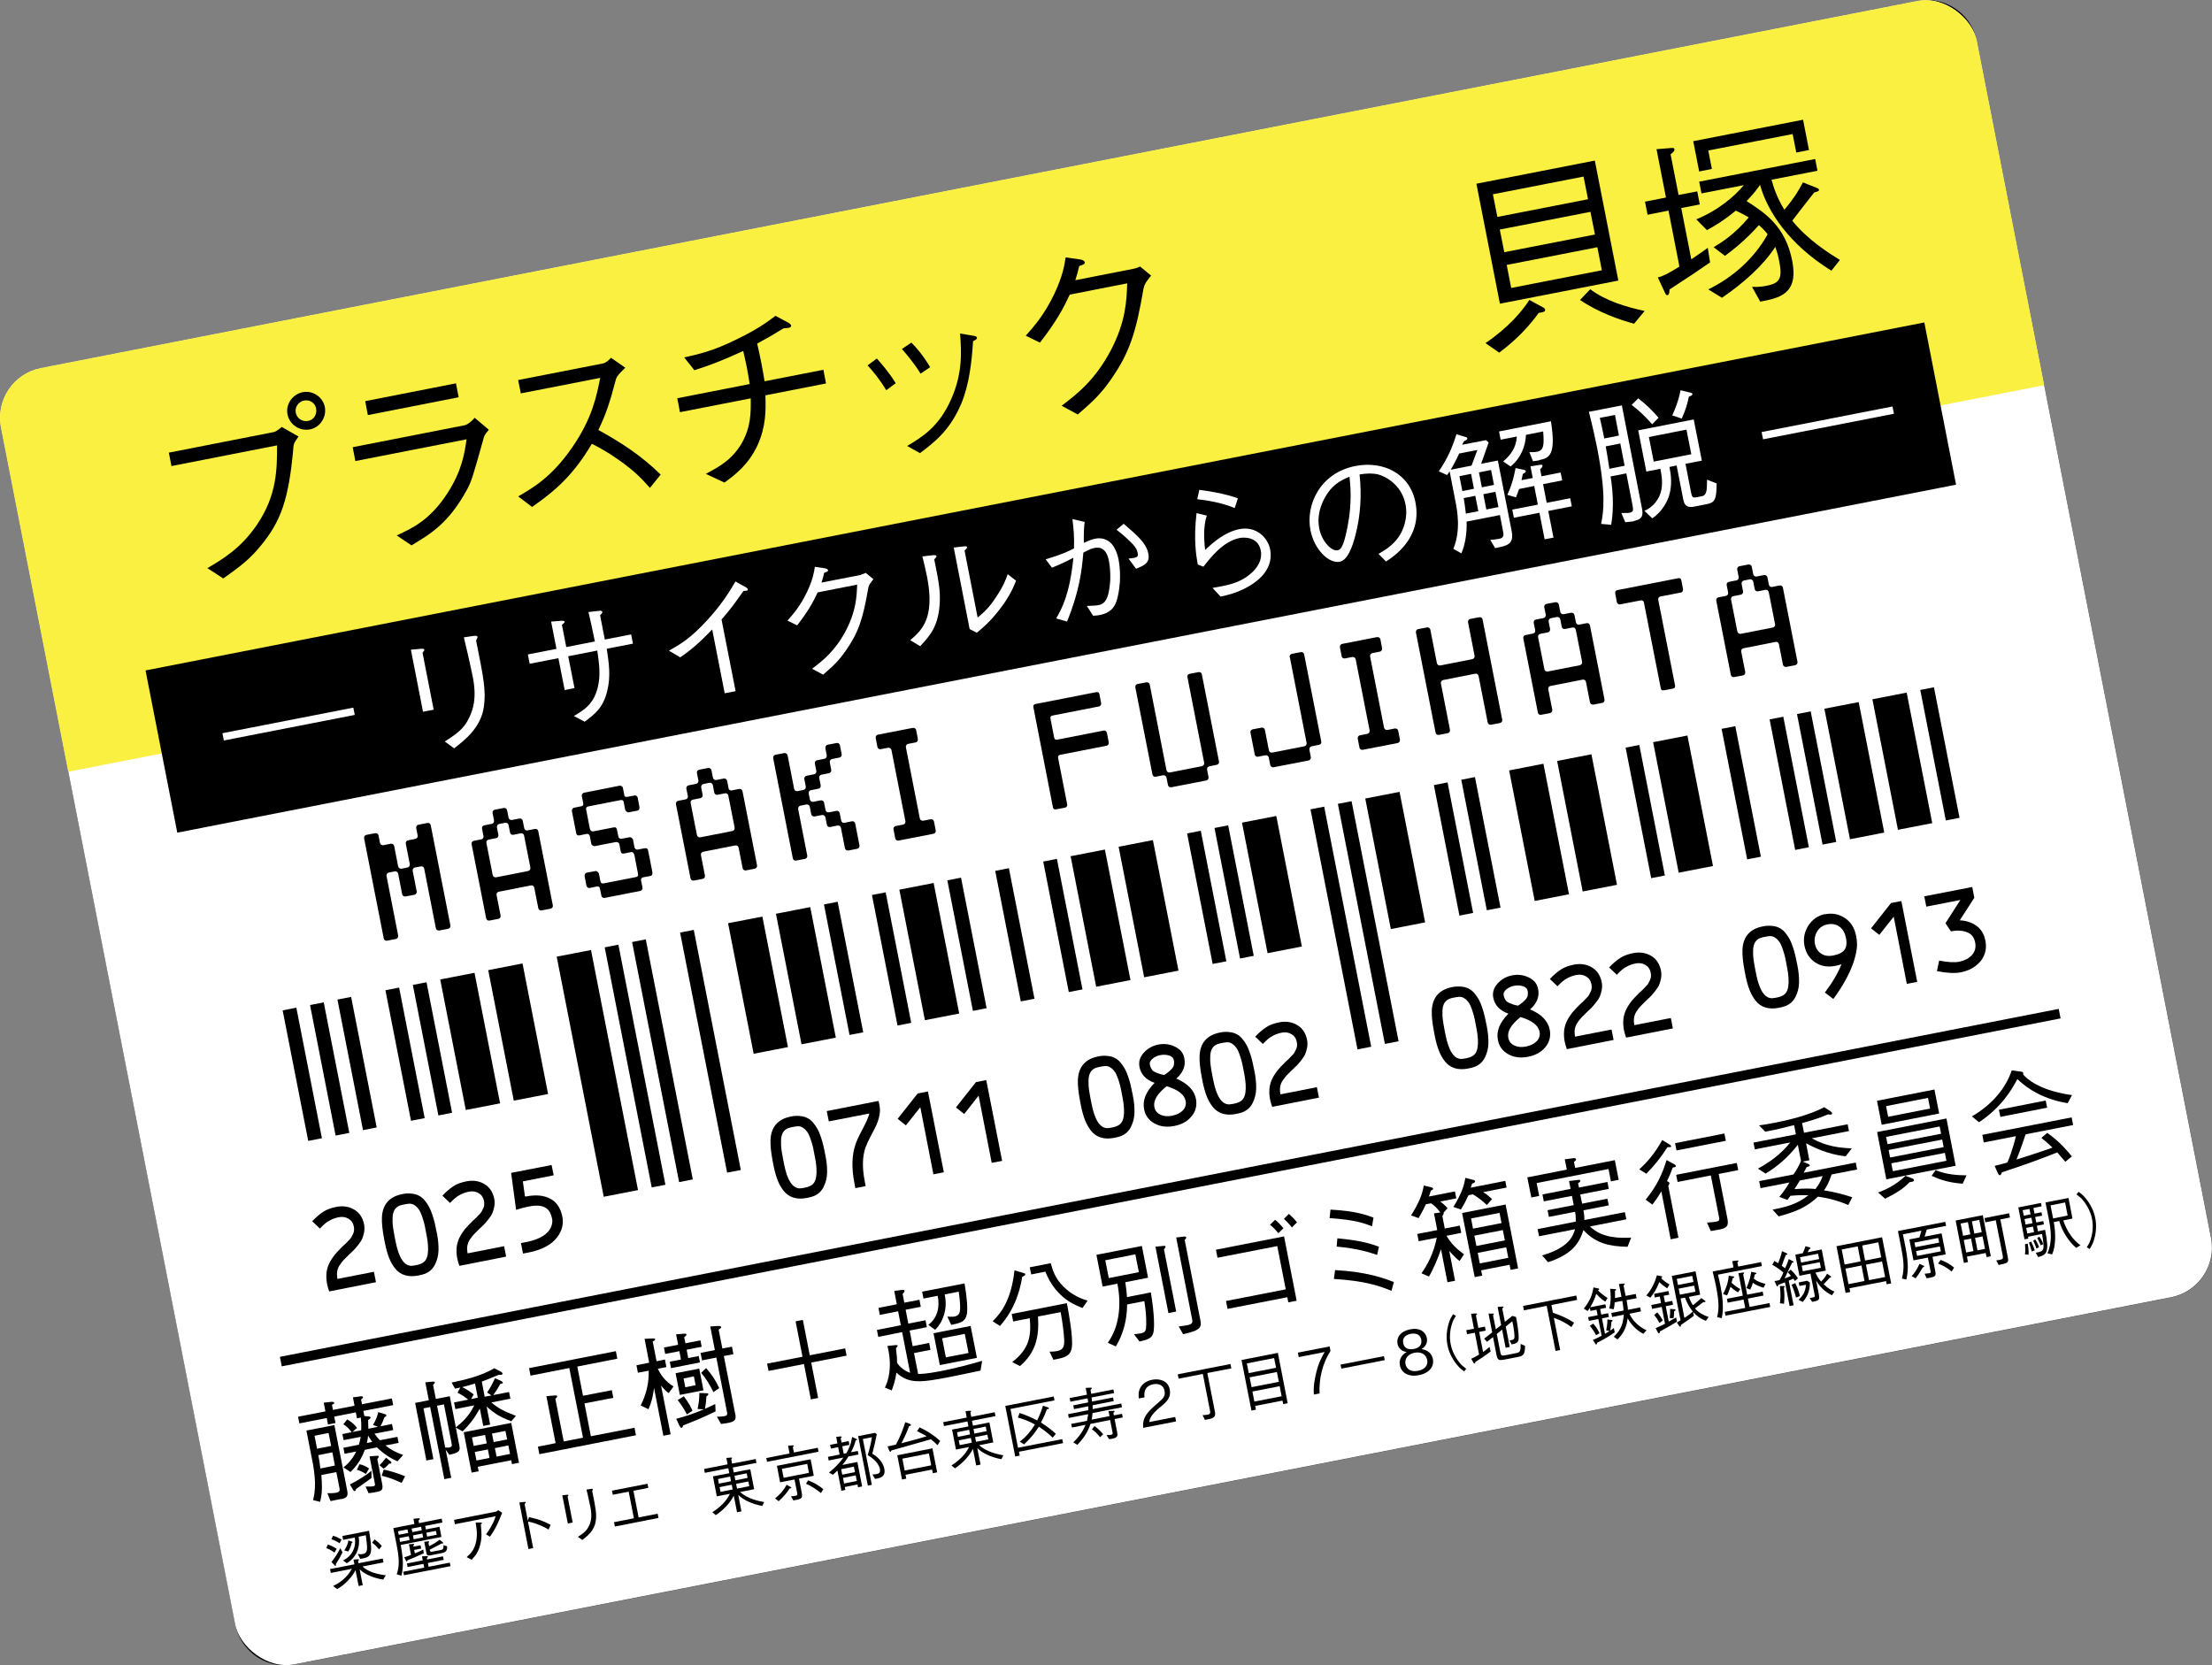 <?xml version="1.0" encoding="UTF-8"?>
<svg id="_レイヤー_2" data-name="レイヤー 2" xmlns="http://www.w3.org/2000/svg" xmlns:xlink="http://www.w3.org/1999/xlink" viewBox="0 0 182.5 137.42">
  <rect x="0" y="0" width="182.5" height="137.42" fill="#808080" stroke="none"/>
  <defs>
    <style>
      .cls-1, .cls-2 {
        fill: none;
      }

      .cls-3 {
        fill: #040000;
      }

      .cls-4 {
        fill-rule: evenodd;
      }

      .cls-5 {
        fill: #fff;
      }

      .cls-2 {
        stroke: #000;
        stroke-miterlimit: 10;
        stroke-width: .8px;
      }

      .cls-6 {
        clip-path: url(#clippath);
      }

      .cls-7 {
        fill: #faf041;
      }
    </style>
    <clipPath id="clippath">
      <rect class="cls-1" x="8.2" y="14.21" width="166.11" height="108.99" rx="4.18" ry="4.18" transform="translate(-11.5 18.8) rotate(-11.07)"/>
    </clipPath>
  </defs>
  <g id="_レイヤー_1-2" data-name="レイヤー 1">
    <g>
      <path class="cls-5" d="M23.5,137.27c-1.92,0-3.58-1.37-3.95-3.25L.23,35.24c-.21-1.06.01-2.13.61-3.02.6-.89,1.51-1.5,2.57-1.7L158.22.23c.26-.05.52-.08.78-.08,1.92,0,3.58,1.37,3.95,3.25l19.33,98.77c.43,2.18-1,4.3-3.18,4.72l-154.82,30.29c-.26.05-.52.08-.78.08Z"/>
      <path class="cls-3" d="M159,.3c1.85,0,3.44,1.32,3.8,3.13l19.33,98.77c.41,2.1-.96,4.14-3.06,4.55l-154.82,30.29c-.25.05-.5.07-.75.07-1.85,0-3.44-1.32-3.8-3.13L.37,35.21c-.41-2.1.96-4.14,3.06-4.55L158.25.37c.25-.05.5-.07.75-.07M159,0c-.27,0-.54.03-.81.08L3.38,30.37c-2.26.44-3.74,2.64-3.3,4.9l19.33,98.77c.39,1.99,2.14,3.38,4.09,3.38.27,0,.54-.03.81-.08l154.82-30.29c2.26-.44,3.74-2.64,3.3-4.9L163.1,3.38c-.39-1.99-2.14-3.38-4.09-3.38h0Z"/>
    </g>
    <rect class="cls-5" x="8.2" y="14.21" width="166.11" height="108.99" rx="4.18" ry="4.18" transform="translate(-11.5 18.8) rotate(-11.07)"/>
    <g class="cls-6">
      <rect class="cls-7" x="-8.59" y="7.78" width="186.5" height="40.06" transform="translate(-3.76 16.77) rotate(-11.07)"/>
    </g>
    <g>
      <path d="M14.15,38.47l-.22-1.12,8.67-1.7c.13-.02.36-.18.65-.42l1.38.79c-.32.47-.36.51-.41.76-.38,4.48-1.06,6.26-2.73,8.28-.8.97-1.46,1.54-3.07,2.67l-1.31-.85c1.21-.71,2.77-1.62,4.11-3.61,1.63-2.42,1.64-4.55,1.64-6.52l-8.72,1.71ZM23.72,34.19c-.17-.86.44-1.67,1.26-1.83.82-.16,1.66.39,1.82,1.23.16.82-.39,1.68-1.22,1.84-.86.17-1.69-.39-1.86-1.24ZM26.09,33.72c-.1-.49-.54-.76-1-.67-.42.08-.78.49-.69,1,.09.46.53.78,1.03.68.46-.09.74-.54.65-1.01Z"/>
      <path d="M29.32,38.05l-.22-1.15,9.28-1.82c.14-.03.52-.28.78-.61l1.17.99c-.32.39-.37.46-.42.67-.9,3.21-1.01,3.58-1.37,4.25-1.51,2.78-3,3.67-4.59,4.62l-1.22-.82c1.35-.62,2.75-1.29,4.17-3.46,1.23-1.89,1.44-3.38,1.59-4.47l-9.16,1.79ZM37.84,32.78l-7.49,1.47-.22-1.15,7.49-1.47.22,1.15Z"/>
      <path d="M51.6,30.33c-.6.59-.63.63-.77.92-.55,2.08-.83,2.9-1.46,4.23,1.7.94,3.46,2.03,5.14,3.68l-.89,1.1c-.59-.67-1.17-1.32-2.54-2.29-1.06-.75-1.77-1.11-2.25-1.35-1.53,2.58-2.98,3.85-4.93,5.21l-1.15-.87c1.26-.73,2.77-1.6,4.45-4.03,1.68-2.43,2.02-4.26,2.32-5.75l-6.55,1.28-.22-1.1,6.99-1.37c.27-.05.53-.31.67-.47l1.19.83Z"/>
      <path d="M67.93,30.49l.22,1.15-5,.98c.04,1.28.05,2.6-.67,4.16-.74,1.56-1.77,2.35-2.71,3.04l-1.54-.72c1.09-.57,2.2-1.18,2.99-2.57.75-1.34.73-2.54.72-3.66l-5.84,1.14-.22-1.15,5.97-1.17c-.05-.36-.11-.71-.22-1.31-.12-.61-.22-1.02-.31-1.42-1.87.86-2.77,1.18-4.03,1.59l-.84-1.06c1.16-.26,2.33-.5,4.35-1.5,1.76-.85,2.58-1.48,3.18-1.93l1.07.57s.2.11.22.23c.02.11-.1.17-.19.19-.09.02-.19.02-.43.04-.98.6-1.24.75-2.18,1.26.11.47.21.92.35,1.63s.19,1.07.26,1.48l4.87-.95Z"/>
      <path d="M72.34,29.58c.31.35,1,1.12,1.56,2.04l-.78.58c-.54-.91-1.15-1.63-1.54-2.05l.77-.57ZM75.19,28.27c.4.38,1.04,1.15,1.55,2.03l-.79.53c-.57-.93-1.25-1.71-1.54-2.03l.78-.53ZM74.86,36.79c1.24-.75,2.6-1.55,3.62-3.86.96-2.16.84-3.95.73-5.41l.88.15c.38.04.49.1.51.18.02.11-.02.14-.32.31-.1,1.64-.31,3.6-.99,5.19-.94,2.19-2.21,3.15-3.39,4.04l-1.05-.59Z"/>
      <path d="M93.51,22.18c.24-.05.33-.08.55-.19l.91.75c-.51.62-.56.79-.63,1.1-.62,3.65-1.17,5.29-2.66,7.44-.87,1.25-1.56,1.89-2.76,2.92l-1.33-.72c1.25-.95,2.74-2.09,4.05-4.56,1.25-2.38,1.31-4.12,1.36-5.54l-4.74.93c-.51,1.08-1.05,2.15-2.46,3.96l-1.17-.57c.73-.83,1.54-1.74,2.36-3.46.7-1.49.83-2.35.93-3l1.21.17c.32.05.37.21.37.24.03.14-.17.21-.46.3-.09.38-.18.74-.32,1.17l4.79-.94Z"/>
    </g>
    <g>
      <path d="M123.75,25.06l-1.94-9.9,9.77-1.91,1.94,9.9-9.77,1.91ZM126.95,25.82c-.77,1.06-1.76,2.16-3.26,3.28l-1.13-.79c1.93-1.31,3.05-2.67,3.62-3.56l1.12.61c.07.03.17.1.18.19.02.11-.04.21-.54.27ZM130.65,14.57l-7.48,1.46.37,1.87,7.48-1.46-.37-1.87ZM131.22,17.48l-7.48,1.46.37,1.87,7.48-1.46-.37-1.87ZM131.79,20.4l-7.48,1.46.37,1.9,7.48-1.46-.37-1.9ZM134.82,26.71c-1.12-.29-2.99-.95-4.46-1.96l.84-.88c1.32.97,2.89,1.44,4.49,1.79l-.87,1.05Z"/>
      <path d="M138.71,17.17l.83,4.23c.68-.46,1.02-.71,1.36-.95l.19,1.2c-1.13.79-1.37.94-3.35,2.24,0,.16-.01.43-.16.46-.11.02-.14-.05-.23-.23l-.57-1.23c.41-.09.84-.31,1.78-.89l-.9-4.62-1.73.34-.21-1.08,1.73-.34-.78-3.99,1.11-.09c.26-.02.34-.03.36.09.03.16-.11.27-.31.42l.66,3.36,1.54-.3.21,1.08-1.54.3ZM148.2,12.58l-.3-1.52-6.96,1.36.3,1.52-1.05.21-.49-2.5,9.06-1.77.49,2.5-1.05.21ZM151.12,22.35c-3.51-2.17-5.3-4.9-5.91-7.1-.2.3-.5.72-1.11,1.34,1.49.96,3.21,2.06,3.77,4.95.53,2.73-1.07,3.05-2.64,3.35l-.68-1.22c.62.03,1.1-.07,1.19-.09,1.1-.21,1.34-.59,1.05-2.05-.11-.57-.23-.9-.32-1.16-1,1.55-2.64,3-4.4,4.2l-1.13-.69c2.04-1,3.79-2.55,4.9-4.55-.26-.34-.54-.6-.72-.76-1.13,1.28-2.19,2.08-2.8,2.54l-.94-.71c.57-.34,1.71-1.03,2.9-2.46-.18-.11-.43-.26-1.07-.56-1.04.86-1.86,1.33-2.38,1.61l-.88-.89c1.83-.75,3.19-1.93,3.92-2.82l-3.49.68-.19-.97,9.57-1.87.19.97-3.79.74c.14.53.42,1.45,1.06,2.48.75-.9,1.14-1.51,1.53-2.26l1.11.44c.12.06.19.08.21.15.02.11-.02.14-.39.24-.51.65-1.32,1.68-1.81,2.33,1.26,1.58,3.09,2.72,3.93,3.24l-.69.87Z"/>
    </g>
    <g>
      <path d="M27.06,127.44c.21.08.43.17.72.36l-.18.31c-.3-.22-.52-.31-.68-.38l.14-.29ZM29.16,128.69l.38-.03s.07,0,.08.04c0,.01,0,.05-.08.09l.04.2,2-.39.06.32-1.73.34c.41.4,1.14.64,1.92.72l-.21.36c-.68-.11-1.45-.36-1.95-.85l.26,1.31-.34.07-.26-1.31c-.09.17-.26.5-.63.87-.29.3-.51.47-.88.69l-.34-.25c.49-.24,1.11-.62,1.55-1.42l-1.74.34-.06-.32,2.01-.39-.07-.36ZM27.48,126.72c.24.07.43.16.7.31l-.16.31c-.25-.16-.44-.25-.68-.33l.14-.29ZM28.25,128.11c-.16.34-.31.6-.53.93,0,.09,0,.16-.04.17-.03,0-.04-.01-.08-.06l-.25-.26c.32-.41.54-.77.73-1.15l.18.36ZM30.45,126.3c.27,1.73.29,2.13-.46,2.28l-.27.05-.2-.41c.11.02.26.05.45,0,.14-.03.26-.09.31-.36.03-.21-.06-.91-.1-1.18l-.59.12c.16.97-.26,1.76-.98,2.19l-.31-.23c.73-.35,1.11-1.08.97-1.89l-.96.19-.06-.32,2.2-.43ZM28.41,127.92c.13-.2.29-.47.33-.81l.29.09s.05.01.06.05c0,.03-.02.04-.08.08-.05.26-.13.45-.28.69l-.32-.09ZM30.9,127.02c.21.15.38.29.6.55l-.23.28c-.2-.26-.38-.42-.57-.56l.2-.26Z"/>
      <path d="M34.11,125.32l.41-.04c.06,0,.11.01.12.05,0,.05-.07.1-.11.12l.04.23,1.87-.37.06.32-1.42.28.06.29,1.12-.22.16.84-3.36.66c.12.64.3,1.66.06,2.54l-.39-.12c.24-.67.21-1.32,0-2.39l-.28-1.42,1.74-.34-.08-.44ZM33.62,126.2l-.78.15.06.29.78-.15-.06-.29ZM33.73,126.76l-.78.15.06.32.78-.15-.06-.32ZM34.82,128.42l.42-.02s.07,0,.07.03-.04.09-.09.14l.02.11,1.31-.26.06.29-1.31.26.06.31,1.75-.34.06.29-3.84.75-.06-.29,1.73-.34-.06-.31-1.31.26-.06-.29,1.31-.26-.06-.32ZM34.2,128.19c.43-.18.59-.26.72-.33l.04.31c-.26.12-.55.25-.79.35-.08.04-.47.19-.54.22-.03.07-.04.09-.07.1s-.04-.02-.06-.05l-.15-.29c.23-.06.47-.16.56-.2l-.17-.87.37-.04s.05,0,.06.04c0,.03-.04.07-.07.1l.02.09.58-.11.05.27-.58.11.06.29ZM34.74,125.98l-.78.15.06.29.78-.15-.06-.29ZM34.85,126.54l-.78.15.06.32.78-.15-.06-.32ZM35.48,127.95c.02.1.08.11.2.08l.68-.13c.22-.04.23-.14.23-.4l.3.09c0,.15.03.47-.38.55l-1.01.2c-.1.02-.27.05-.31-.15l-.19-.97.32-.04s.08-.01.09.03c0,.03-.02.05-.06.1l.05.27c.29-.13.61-.33.87-.53l.26.21s.04.03.04.06c0,.01,0,.03-.04.04-.03,0-.05,0-.09,0-.09.05-.58.3-.98.51v.07ZM35.97,126.32l-.79.15.06.32.79-.15-.06-.32Z"/>
      <path d="M37.53,125.75l-.07-.34,3.47-.68s.11-.06.17-.12l.33.21c-.26.7-.57,1.38-1.01,1.98l-.32-.2c.09-.12.22-.28.44-.68.24-.43.29-.61.35-.81l-3.36.66ZM38.51,128.48c.36-.33.65-.62.79-1.37.1-.59.01-1.07-.06-1.48h.44c.05,0,.08.02.08.04,0,.03,0,.04-.09.12.07.73.11,1.23-.13,1.94-.14.4-.27.59-.63.97l-.4-.21Z"/>
      <path d="M43.63,125.18c.91.2,1.28.37,1.8.64l-.17.39c-.17-.1-.39-.23-.77-.38-.44-.18-.69-.23-.93-.28l.43,2.19-.39.08-.75-3.84.38-.05s.14-.02.15.04c0,.03-.03.06-.1.13l.27,1.39.09-.31Z"/>
      <path d="M46.79,123.34s.1,0,.11.03c0,.03,0,.04-.07.12l.42,2.14-.4.08-.46-2.33.4-.04ZM47.67,126.82c.52-.33.71-.52.86-.79.22-.39.34-.86.19-1.63-.03-.15-.17-.8-.2-.93-.04-.15-.04-.18-.13-.56l.4-.06s.11-.01.12.04c0,.02,0,.03-.05.14.28,1.4.38,1.88.29,2.49-.11.77-.69,1.23-1.11,1.55l-.36-.26Z"/>
      <path d="M54.34,125.25l-3.61.71-.07-.36,1.64-.32-.43-2.2-1.31.26-.07-.34,2.93-.57.07.34-1.23.24.43,2.2,1.57-.31.07.36Z"/>
      <path d="M62.88,124.26c-.86-.16-1.55-.5-1.97-.91l.26,1.36-.36.07-.27-1.36c-.34.65-.87,1.18-1.48,1.6l-.29-.24c.69-.44,1.18-.95,1.45-1.52l-1.08.21-.32-1.65,1.35-.26-.08-.41-1.94.38-.06-.32,1.94-.38-.1-.53.36-.03s.1-.01.11.03c0,.03-.02.06-.07.1l.07.37,1.95-.38.06.32-1.95.38.08.41,1.36-.27.32,1.65-1.16.23c.38.35,1.04.68,1.99.83l-.17.34ZM60.24,121.84l-1,.2.07.38,1-.2-.07-.38ZM60.37,122.51l-1,.2.08.39,1-.2-.08-.39ZM61.61,121.57l-1.01.2.07.38,1.01-.2-.07-.38ZM61.74,122.24l-1.01.2.08.39,1.01-.2-.08-.39Z"/>
      <path d="M63.29,120.64l-.07-.33,1.92-.38-.12-.64.39-.03s.08.01.09.04c0,.03-.03.05-.09.09l.09.46,1.97-.39.06.33-4.25.83ZM65.24,122.8s-.07,0-.08.01c-.24.37-.51.69-.92,1.06l-.29-.23c.31-.25.66-.59.95-1.13l.32.18c.06.03.07.05.07.07,0,.04-.03.05-.05.05ZM65.92,122.01l.23,1.18c.09.47-.05.5-.69.62l-.2-.34c.06,0,.33-.04.38-.05.11-.02.17-.06.14-.18l-.23-1.16-1.19.23-.26-1.36,2.78-.54.26,1.36-1.23.24ZM66.6,120.79l-2.09.41.14.74,2.09-.41-.14-.74ZM67.73,123.2c-.34-.27-.75-.57-1.23-.77l.17-.28c.54.21.9.43,1.26.73l-.2.32Z"/>
      <path d="M70.74,120.65l.39,2-.34.07-.04-.23-1.05.21.05.24-.33.07-.33-1.67c-.15.15-.22.22-.37.35l-.33-.19c.19-.14.73-.57,1.19-1.23l-1.21.24-.06-.3.96-.19-.12-.61-.6.12-.06-.31.6-.12-.1-.54.31-.03c.09,0,.13-.01.14.03,0,.05-.04.09-.08.11l.07.36.59-.12.06.31-.59.12.12.61.22-.04c.39-.69.44-1.15.47-1.34l.35.16s.06.03.07.05c0,.05-.06.06-.12.06-.09.37-.21.65-.39.99l.56-.11.06.3-.83.16c-.21.34-.38.55-.5.7l1.26-.25ZM70.54,121.47l-.09-.45-1.05.21.09.45,1.05-.21ZM70.69,122.2l-.09-.46-1.05.21.09.46,1.05-.21ZM72.34,118.34c-.12.59-.21,1-.37,1.61.47.28.88.7.99,1.24.14.7-.41.79-.77.84l-.21-.37c.17,0,.26-.01.34-.03.13-.02.34-.07.28-.41-.02-.12-.17-.68-1.01-1.15.16-.52.26-.95.35-1.48l-.75.15.74,3.78-.33.06-.8-4.08,1.39-.27.14.11Z"/>
      <path d="M77.35,119.25c-.15-.15-.28-.28-.55-.49-1.1.32-2.15.61-3.25.92-.02.04-.04.1-.08.11-.06.01-.09-.07-.11-.11l-.13-.33c.14-.02.46-.1.69-.15.39-.71.59-1.3.77-1.85l.39.14s.07.05.08.08c.01.07-.08.09-.16.11-.13.38-.31.8-.63,1.41,1.13-.29,1.65-.44,2.08-.58-.25-.15-.41-.23-.79-.42l.21-.31c.63.29,1.14.61,1.7,1.12l-.22.35ZM76.96,121.56l-.06-.3-2.19.43.06.32-.35.07-.39-2,2.9-.57.39,1.98-.36.07ZM76.64,119.93l-2.19.43.19.98,2.19-.43-.19-.98Z"/>
      <path d="M82.6,120.4c-.86-.16-1.55-.5-1.97-.91l.27,1.36-.36.07-.27-1.36c-.34.65-.87,1.18-1.48,1.6l-.29-.24c.69-.44,1.18-.96,1.45-1.52l-1.08.21-.32-1.65,1.35-.26-.08-.41-1.94.38-.06-.32,1.94-.38-.1-.53.36-.03s.1-.01.11.03c0,.03-.02.06-.07.1l.07.37,1.94-.38.06.32-1.94.38.08.41,1.36-.27.32,1.65-1.16.23c.38.35,1.04.68,1.99.83l-.17.34ZM79.96,117.98l-1,.2.07.38,1-.2-.07-.38ZM80.1,118.65l-1,.2.08.39,1-.2-.08-.39ZM81.33,117.71l-1.01.2.07.38,1.01-.2-.07-.38ZM81.46,118.38l-1.01.2.08.39,1.01-.2-.08-.39Z"/>
      <path d="M84.07,119.8l.06.31-.37.07-.82-4.17,4-.78.06.32-3.63.71.62,3.2,3.65-.71.07.33-3.65.71ZM86.87,118.64c-.32-.3-.65-.58-1.16-.92-.31.49-.65.94-1.22,1.46l-.35-.22c.52-.41.88-.83,1.25-1.42-.54-.3-1.04-.47-1.41-.57l.14-.38c.6.19,1.11.44,1.45.62.27-.57.37-.87.48-1.22l.39.13c.06.02.09.04.1.08,0,.04-.03.06-.07.07-.03,0-.06,0-.09,0-.12.33-.24.62-.5,1.11.58.37.89.62,1.23.93l-.26.32Z"/>
      <path d="M91.83,115.3l.06.31-1.74.34s0,.25,0,.32l2.36-.46.06.31-2.43.48c-.02.24-.04.39-.07.54l1.47-.29-.08-.41.39-.03s.1,0,.11.03c0,.04-.02.07-.1.14l.04.21.67-.13.06.3-.67.13.22,1.14c.04.21.04.4-.4.48-.14.03-.22.03-.28.04l-.2-.34c.21,0,.29,0,.37-.02.14-.03.14-.1.12-.19l-.2-1.03-1.62.32c-.23.73-.63,1.25-1.08,1.73l-.34-.2c.27-.27.73-.74,1.01-1.45l-1.12.22-.06-.3,1.3-.25c.04-.19.07-.35.1-.55l-1.6.31-.06-.31,1.67-.33c0-.16,0-.24,0-.32l-1.18.23-.06-.31,1.22-.24c0-.09-.01-.18-.04-.34l-1.42.28-.06-.3,1.43-.28c-.05-.24-.09-.44-.1-.56l.41-.02s.09,0,.09.04c.01.06-.07.11-.11.13.02.11.03.16.06.34l1.83-.36.06.3-1.86.36c.01.1.03.24.03.34l1.7-.33ZM90.3,117.67c.17.12.39.29.72.67l-.26.25c-.24-.3-.42-.48-.67-.65l.21-.27Z"/>
      <path d="M94.32,117.83c-.09-.87.36-1.33,1.16-2.02.48-.41.69-.59.6-1.04-.11-.57-.6-.61-.93-.55-.84.17-.75.89-.72,1.08l-.47.09c-.03-.21-.07-.56.15-.93.26-.44.77-.58.95-.61.51-.1,1.29,0,1.45.8.12.63-.19.98-.78,1.45-.81.66-.87.99-.92,1.24l2.15-.42.07.37-2.72.53Z"/>
      <path d="M99.61,113.29l.61,3.11c.05.26.1.49-.22.63-.1.04-.45.1-.59.13l-.19-.39c.18,0,.35-.03.42-.04.21-.04.22-.13.2-.28l-.6-3.08-2,.39-.07-.36,4.35-.85.07.36-1.96.38Z"/>
      <path d="M105.87,115.86l-.06-.29-2.25.44.06.31-.37.07-.82-4.17,3-.59.81,4.16-.37.07ZM105.12,112.06l-2.25.44.16.8,2.25-.44-.16-.8ZM105.35,113.21l-2.25.44.16.81,2.25-.44-.16-.81ZM105.58,114.38l-2.25.44.16.83,2.25-.44-.16-.83Z"/>
      <path d="M108.87,114.98l-.47.09c-.05-.62.05-1.23.2-1.83.2-.81.43-1.22.69-1.68l-2.14.42-.07-.37,2.62-.51.07.37c-.66,1.05-.96,2.28-.9,3.52Z"/>
      <path d="M110.6,112.6l3.58-.7.07.33-3.58.7-.07-.33Z"/>
      <path d="M117.07,113.47c-.88.17-1.45-.2-1.57-.8-.14-.69.4-1.02.56-1.11-.41-.05-.69-.32-.76-.68-.1-.53.25-1.03,1.03-1.19.8-.16,1.29.2,1.39.71.07.35-.07.71-.44.92.18.03.8.13.94.82.12.61-.29,1.16-1.15,1.33ZM116.4,110.06c-.35.07-.73.27-.63.77.1.5.53.54.87.48.33-.06.72-.26.62-.77-.1-.5-.53-.54-.87-.48ZM116.71,111.62c-.53.1-.84.47-.75.94.07.35.38.68,1.04.55.66-.13.82-.55.75-.9-.09-.44-.49-.7-1.04-.59Z"/>
      <path d="M120.12,108.57c-.15.24-.24.39-.33.68-.17.54-.21,1.14-.1,1.67.1.53.37,1.07.72,1.51.19.24.33.34.56.51l-.17.22c-.24-.17-.38-.29-.58-.53-.4-.48-.69-1.05-.8-1.65-.12-.59-.07-1.23.12-1.83.09-.3.19-.46.34-.71l.24.14Z"/>
      <path d="M121.73,112.37c-.02.09-.04.13-.08.14-.04,0-.05-.01-.09-.08l-.18-.31c.31-.15.42-.21.65-.35l-.35-1.8-.64.12-.07-.33.64-.12-.24-1.24.38-.02s.11,0,.12.04c0,.03-.03.06-.1.1l.2,1.05.54-.11.07.33-.54.11.32,1.66c.19-.13.34-.25.53-.42l.1.37c-.51.39-.86.62-1.26.87ZM125.28,111.96l-1.19.23c-.37.07-.53.06-.61-.33l-.3-1.53-.5.39-.23-.26.66-.52-.3-1.55h.32s.11-.02.12.03c0,.03-.02.05-.07.1l.23,1.16.44-.34-.29-1.5.37-.03s.1-.01.11.03c0,.04-.01.06-.1.12l.22,1.11.61-.49.31.09c.07.39.26,1.38.21,1.84-.04.32-.27.36-.57.42l-.18-.32c.32-.06.4-.08.41-.31,0-.1-.01-.56-.18-1.28l-.54.44.33,1.68-.34.07-.29-1.5-.44.36.3,1.54c.05.25.13.27.38.22l.87-.17c.38-.07.43-.15.42-.77l.36.16c0,.65-.1.82-.54.91Z"/>
      <path d="M128,107.68l.12.64c.62.21,1.22.46,1.75.83l-.22.35c-.51-.37-.88-.55-1.45-.76l.52,2.66-.38.07-.73-3.72-1.88.37-.07-.36,4.39-.86.07.36-2.12.42Z"/>
      <path d="M132.52,109.77c.08-.41.1-.67.1-.9l.36.05s.06,0,.07.04c0,.04-.06.08-.1.11-.01.22-.04.43-.1.73.12-.09.14-.1.3-.22l.07.36c-.61.44-1.24.75-1.46.86,0,.04,0,.13-.06.14-.04,0-.06-.02-.08-.06l-.2-.32c.25-.09.41-.18.72-.34l-.27-1.38-.78.15-.06-.31.78-.15-.09-.46-.5.1-.05-.25s-.16.23-.18.26l-.32-.2c.46-.59.68-1.03.8-1.75l.38.08s.09.02.09.06c0,.04-.03.06-.1.11.26.25.49.43.79.62l-.18.3c-.13-.07-.36-.21-.75-.64-.12.38-.25.68-.5,1.11l1.25-.25.06.29-.49.1.09.46.57-.11.06.31-.57.11.25,1.28c.19-.11.27-.16.37-.23l-.29-.06ZM131.44,109.21c.24.26.39.5.53.8l-.29.16c-.15-.29-.29-.51-.51-.77l.27-.18ZM134.96,106.79l.07.33-.83.16c.1.54.11.67.11.8l1.01-.2.07.33-.95.19c.11.24.25.5.58.81.25.23.53.42.83.56l-.27.29c-.24-.13-.89-.52-1.29-1.28-.11.92-.49,1.4-.84,1.74l-.31-.22c.37-.35.77-.8.83-1.82l-.96.19-.07-.33,1.01-.2c-.02-.27-.04-.49-.11-.8l-.62.12c-.01.24-.03.33-.08.57l-.37-.06c.18-.65.12-1.25.07-1.63l.42.03s.07,0,.08.04c0,.04-.03.07-.1.1,0,.01.02.4,0,.6l.54-.11-.21-1.05.38-.04c.06,0,.09,0,.1.03.01.06-.07.11-.1.12l.17.87.83-.16Z"/>
      <path d="M137.55,106.31c-.28-.19-.46-.33-.65-.52-.23.6-.45.92-.74,1.29l-.33-.19c.4-.44.73-1.1.87-1.66l.35.07c.05.01.09.02.09.05,0,.04-.05.09-.09.11.18.19.38.35.69.52l-.19.33ZM136.95,109.84c0,.11-.02.17-.07.18-.05,0-.08-.04-.11-.09l-.17-.34c.38-.17.49-.22.77-.36l-.27-1.39-.8.16-.06-.32.8-.16-.1-.54-.41.08-.06-.3,1.19-.23.06.3-.46.09.11.54.6-.12.06.32-.6.12.25,1.27c.28-.15.42-.23.61-.34l.07.34c-.25.16-.73.45-1.38.8ZM136.92,109.17c-.17-.31-.29-.49-.44-.67l.25-.21c.2.22.34.45.46.66l-.28.22ZM138.12,108.19c0,.28-.02.41-.04.57h-.32c.04-.32.04-.54.03-.76l.35.03c.08,0,.1.03.1.05,0,.03-.01.07-.11.12ZM140.75,108.99c-.42-.16-.74-.38-1.06-.73l.06.31c-.28.21-.63.47-1.07.76,0,.09,0,.13-.05.14-.04,0-.08-.04-.09-.06l-.19-.28c.08-.05.21-.13.3-.19l-.72-3.66,1.96-.38.38,1.93-.93.18c.04.11.15.42.33.69.3-.23.47-.37.7-.59l.3.22s.04.03.04.06c0,.02-.01.04-.06.05-.03,0-.09,0-.12,0-.11.08-.59.45-.69.53.3.34.71.56,1.13.7l-.23.32ZM139.62,105.28l-1.28.25.1.5,1.28-.25-.1-.5ZM139.78,106.08l-1.28.25.1.5,1.28-.25-.1-.5ZM139.02,107.07l-.36.07.31,1.61c.35-.24.46-.31.69-.53-.15-.19-.41-.53-.64-1.15Z"/>
      <path d="M141.74,105.18c.08.33.17.72.22.99.15.79.28,1.78.09,2.6l-.38-.09c.15-.62.18-1.15-.08-2.49-.08-.42-.09-.45-.29-1.27l1.72-.34-.1-.52.41-.05s.09-.01.1.03c0,.05-.06.09-.09.12l.07.35,1.89-.37.06.33-3.63.71ZM143.4,106.64c-.28-.16-.45-.3-.63-.46-.14.42-.19.54-.28.71l-.33-.11c.25-.46.42-.95.47-1.52l.36.06s.08,0,.09.05c0,.05-.05.08-.13.11-.03.16-.05.23-.09.37.11.1.35.31.72.52l-.2.28ZM142.36,108.57l-.06-.32,1.69-.33-.14-.69-1.31.26-.06-.32,1.31-.26-.36-1.85.36-.06s.1-.01.11.03c0,.04-.04.08-.08.12l.33,1.68,1.28-.25.06.32-1.28.25.14.69,1.64-.32.06.32-3.68.72ZM145.5,106.26c-.42-.14-.63-.23-.88-.41-.07.24-.14.42-.22.56l-.32-.13c.27-.55.37-1.07.4-1.34l.34.07c.05.01.08.02.09.05,0,.05-.04.07-.14.11-.02.1-.05.25-.07.35.35.26.61.32.96.42l-.16.32Z"/>
      <path d="M146.36,104.03c.11.06.18.1.35.2.12-.33.25-.65.31-.99l.39.17s.05.05.06.06c0,.04-.02.06-.14.09-.16.41-.26.71-.32.89.02.01.18.13.27.2.13-.27.22-.5.3-.76l.35.18s.05.03.05.05c0,.05-.06.06-.12.07-.21.42-.45.93-.62,1.3.39-.14.42-.16.52-.21-.08-.11-.14-.17-.26-.3l.24-.22c.26.25.42.45.6.72l-.25.22s-.09-.12-.13-.19c-.06.03-.33.14-.38.16l.4,2.03-.33.07-.38-1.96c-.27.11-.41.16-.54.2-.04.08-.06.13-.09.14-.03,0-.05-.02-.06-.06l-.18-.39c.06,0,.08,0,.17-.02.09-.02.17-.03.25-.06.06-.09.17-.27.32-.62-.33-.28-.67-.5-.92-.64l.17-.3ZM146.85,107.54c.03-.24.09-.67,0-1.42h.33s.07-.01.07.03c0,.03-.01.04-.07.1.06.54.05.92.01,1.33l-.34-.04ZM148.11,105.87c.23.44.32.79.39,1.07l-.32.13c-.04-.17-.18-.68-.37-1.06l.29-.13ZM149.78,105c.14.31.25.5.47.75.24-.24.36-.41.49-.65l.29.19s.04.03.05.06c0,.04-.02.06-.12.08-.14.15-.36.4-.5.54.45.42.73.54.89.6l-.21.31c-.3-.16-.84-.44-1.3-1.22l.21,1.07c.1.53.07.58-.54.69l-.21-.32c.18-.02.2-.03.26-.04.18-.03.18-.08.16-.2l-.35-1.77-.91.18-.34-1.74.61-.12c.14-.28.2-.48.23-.58l.36.1s.05.02.06.05c0,.04-.04.06-.11.1-.04.07-.11.19-.14.25l1.17-.23.34,1.74-.86.17ZM149.1,105.68l.22.15c0,.45-.07,1.04-.59,1.6l-.34-.18c.29-.29.56-.57.61-1.24l-.54.1-.06-.29.69-.14ZM150,103.45l-1.49.29.09.44,1.49-.29-.09-.44ZM150.14,104.15l-1.49.29.09.46,1.49-.29-.09-.46Z"/>
      <path d="M152.27,106.69l-.75-3.86,3.76-.74.75,3.81-.37.07-.05-.26-3.02.59.06.31-.37.07ZM153.51,104.08l-.24-1.24-1.32.26.24,1.24,1.32-.26ZM153.83,105.7l-.25-1.28-1.32.26.25,1.28,1.32-.26ZM155.21,103.75l-.24-1.24-1.33.26.24,1.24,1.33-.26ZM155.53,105.37l-.25-1.28-1.33.26.25,1.28,1.33-.26Z"/>
      <path d="M158.96,101.48c-.04.15-.06.22-.17.56l1.4-.27.34,1.73-1.09.21.24,1.24c.07.35-.08.41-.45.48-.13.03-.2.03-.28.04l-.16-.37c.23-.02.36-.04.38-.04.13-.02.13-.07.11-.17l-.22-1.12-1.19.23-.34-1.73.83-.16c.09-.27.12-.42.16-.56l-1.52.3.22,1.11c.28,1.45.18,2.09.06,2.62l-.36-.08c.21-.86.14-1.48-.05-2.47l-.28-1.45,3.9-.76.07.33-1.6.31ZM158.63,104.59c-.23.4-.42.69-.58.89l-.33-.18c.19-.2.42-.5.65-1.02l.32.15s.06.03.07.06c0,.04-.05.07-.13.1ZM159.91,102.15l-1.96.38.08.38,1.96-.38-.08-.38ZM160.05,102.85l-1.96.38.08.4,1.96-.38-.08-.4ZM161.01,104.91c-.48-.37-.59-.43-1.11-.65l.21-.3c.35.13.74.32,1.11.63l-.2.33Z"/>
      <path d="M163.9,103.72l-.07-.33-1.55.3.09.45-.34.07-.68-3.5,2.24-.44.66,3.39-.35.07ZM162.36,100.84l-.6.12.2,1.01.6-.12-.2-1.01ZM162.62,102.2l-.6.12.2,1.03.6-.12-.2-1.03ZM163.3,100.66l-.61.12.2,1.01.61-.12-.2-1.01ZM163.57,102.02l-.62.12.2,1.03.62-.12-.2-1.03ZM165.04,100.62l.61,3.1c.09.46.04.5-.75.66l-.2-.38c.13-.02.18-.02.27-.04.26-.05.31-.11.27-.32l-.58-2.95-.86.17-.07-.35,2.03-.4.07.35-.81.16Z"/>
      <path d="M167.77,99.69l.09.45.57-.11.05.28-.57.11.09.45.58-.11.05.27-.58.11.09.46.59-.12c.38,1.91.13,2.04-.57,2.25l-.2-.36c.7-.14.75-.15.52-1.55l-1.16.23.03.15-.32.06-.51-2.63,1.87-.37.05.28-.66.13ZM167.45,99.75l-.57.11.09.45.56-.11-.09-.45ZM167.59,100.48l-.56.11.09.45.57-.11-.09-.45ZM167.37,103.53l-.3-.03c.04-.31.03-.54,0-.84l.23-.04c.02.12.08.51.07.91ZM167.73,101.21l-.56.11.09.46.56-.11-.09-.46ZM167.63,103.27c-.07-.29-.14-.49-.24-.73l.19-.09c.14.27.22.48.3.72l-.25.1ZM168.02,103.03c-.11-.31-.19-.5-.27-.65l.16-.11c.12.17.22.34.32.64l-.21.12ZM168.58,102.66l-.21.1c-.16-.39-.24-.52-.29-.6l.17-.12c.14.2.24.37.32.61ZM171.29,102.96c-.6-.49-1.19-1.42-1.39-2.21l-.45.09c.17.96.16,1.98-.14,2.67l-.39-.1c.42-.9.3-1.9.11-2.86-.07-.38-.18-.89-.27-1.33l1.9-.37.33,1.7-.76.15c.29.9.85,1.67,1.42,2.05l-.37.23ZM170.38,99.22l-1.2.24.21,1.08,1.2-.24-.21-1.08Z"/>
      <path d="M172.17,102.92c.15-.24.24-.39.33-.68.17-.54.21-1.14.1-1.67-.1-.53-.37-1.07-.72-1.5-.19-.24-.33-.34-.56-.51l.17-.22c.24.17.38.29.58.53.4.48.69,1.05.8,1.65.12.6.07,1.24-.12,1.83-.09.3-.19.46-.34.71l-.24-.14Z"/>
    </g>
    <g>
      <path d="M32.85,77.2c.02.13-.06.26-.19.28l-.73.14c-.13.03-.25-.06-.27-.19l-1.62-8.26c-.02-.13.05-.25.18-.28l.73-.14c.13-.03.26.06.28.19l.12.61c.02.13.15.21.28.19l.61-.12c.13-.02.25.05.28.19l.33,1.68c.03.13.15.21.28.19l.49-.1c.13-.02.21-.15.19-.28l-.33-1.68c-.03-.14.05-.25.19-.28l.6-.12c.14-.03.21-.15.19-.28l-.12-.61c-.03-.13.06-.26.19-.28l.73-.14c.14-.03.26.06.28.19l1.62,8.26c.03.13-.05.25-.19.28l-.73.14c-.13.02-.26-.06-.28-.19l-.96-4.91c-.02-.13-.14-.22-.28-.19l-.48.09c-.13.02-.21.15-.19.28l.33,1.69c.03.13-.06.26-.19.28l-.73.14c-.13.02-.26-.06-.28-.19l-.33-1.69c-.02-.13-.15-.21-.28-.19l-.49.1c-.13.02-.21.15-.19.28l.96,4.91Z"/>
      <path d="M43.25,68.33c.03.14.14.22.28.19l.6-.12c.14-.03.26.06.28.19l1.2,6.11c.03.13-.05.25-.19.28l-.73.14c-.13.03-.26-.06-.28-.19l-.33-1.68c-.03-.14-.14-.22-.28-.19l-2.64.52c-.13.02-.22.14-.19.28l.33,1.68c.03.13-.06.26-.19.28l-.73.14c-.13.02-.25-.06-.27-.19l-1.2-6.11c-.03-.13.05-.25.18-.28l.61-.12c.13-.02.22-.14.19-.28l-.12-.6c-.03-.14.06-.26.19-.28l.61-.12c.13-.02.21-.15.19-.28l-.12-.61c-.03-.13.06-.26.19-.28l.73-.14c.13-.02.26.06.28.19l.12.61c.02.13.15.21.28.19l.61-.12c.13-.02.25.05.28.19l.12.6ZM43.24,68.95c-.03-.14-.14-.22-.28-.19l-.6.12c-.14.03-.26-.06-.28-.19l-.12-.61c-.02-.13-.15-.21-.28-.19l-.49.1c-.13.02-.21.15-.19.28l.12.61c.03.13-.06.26-.19.28l-.61.12c-.13.02-.22.14-.19.28l.52,2.64c.03.13.15.21.28.19l2.64-.52c.14-.03.21-.15.19-.28l-.52-2.64Z"/>
      <path d="M51.49,65.58c.03.15.12.2.27.17l.59-.11c.15-.03.25.1.26.17l.14.74c.03.15-.01.31-.16.34l-.74.14c-.08.02-.25-.1-.28-.25l-.11-.59c-.03-.15-.11-.2-.26-.17l-2.66.52c-.15.03-.21.11-.18.26l.3,1.55c.03.15.14.28.28.25l1.7-.33c.15-.03.23.04.26.18l.12.59c.03.15.19.19.27.17l.67-.13c.07-.01.24.1.26.18l.13.67c.01.07.12.2.27.17l.59-.11c.15-.03.23.04.26.18l.35,1.77c.03.15-.01.31-.16.34l-.59.11c-.15.03-.21.12-.18.27l.12.59c.03.15-.1.24-.17.26l-2.95.58c-.08.02-.24-.02-.27-.17l-.12-.59c-.03-.15-.11-.21-.26-.18l-.59.12c-.15.03-.25-.1-.28-.25l-.13-.67c-.03-.15.02-.31.17-.34l.74-.14c.07-.01.24.1.27.25l.12.6c.03.15.12.2.27.17l2.66-.52c.15-.03.2-.11.17-.26l-.3-1.55c-.03-.15-.13-.28-.27-.25l-.6.12c-.15.03-.23-.04-.26-.18l-.11-.59c-.03-.15-.19-.2-.34-.17l-1.7.33c-.08.02-.25-.1-.27-.17l-.13-.67c-.01-.07-.11-.2-.26-.17l-.59.12c-.15.03-.24-.03-.27-.18l-.36-1.84c-.01-.07.04-.23.18-.26l.59-.12c.15-.03.2-.11.17-.26l-.12-.59c-.03-.15.1-.25.18-.27l2.95-.58c.07-.01.23.04.26.18l.12.59Z"/>
      <path d="M60.1,65.03c.03.14.14.22.28.19l.6-.12c.14-.03.26.06.28.19l1.2,6.11c.02.13-.05.25-.19.28l-.72.14c-.13.03-.26-.06-.28-.19l-.33-1.68c-.03-.14-.14-.22-.28-.19l-2.64.52c-.13.02-.22.14-.19.28l.33,1.68c.02.13-.06.26-.19.28l-.73.14c-.13.02-.25-.06-.27-.19l-1.2-6.11c-.03-.13.05-.25.18-.28l.61-.12c.13-.02.22-.14.19-.28l-.12-.6c-.03-.14.06-.26.19-.28l.61-.12c.13-.02.21-.15.19-.28l-.12-.61c-.02-.13.06-.26.19-.28l.73-.14c.13-.02.26.06.28.19l.12.61c.03.13.16.21.28.19l.61-.12c.13-.02.25.05.28.19l.12.6ZM60.09,65.65c-.03-.14-.14-.22-.28-.19l-.6.12c-.14.03-.26-.06-.28-.19l-.12-.61c-.03-.13-.15-.21-.28-.19l-.49.1c-.13.02-.21.15-.19.28l.12.61c.03.13-.06.26-.19.28l-.61.12c-.13.02-.22.14-.19.28l.52,2.64c.02.13.15.21.28.19l2.64-.52c.14-.03.21-.15.19-.28l-.52-2.64Z"/>
      <path d="M68.1,61.73c-.02-.13.06-.26.19-.28l.73-.14c.14-.03.26.06.28.19l.14.73c.03.13-.05.25-.19.28l-.6.12c-.14.03-.21.15-.19.28l.12.61c.03.13-.06.26-.19.28l-.61.12c-.13.03-.22.14-.19.28l.12.6c.03.14-.06.26-.19.28l-.61.12c-.13.02-.21.15-.19.28l.1.49c.03.13.15.21.28.19l.61-.12c.13-.02.26.06.28.19l.12.61c.03.13.15.21.28.19l.61-.12c.13-.03.25.05.28.19l.12.6c.03.14.14.22.28.19l.6-.12c.14-.03.26.06.28.19l.35,1.8c.02.13-.05.25-.19.28l-.73.14c-.13.02-.26-.06-.28-.19l-.33-1.68c-.03-.14-.14-.22-.28-.19l-.6.12c-.14.03-.26-.06-.28-.19l-.12-.61c-.03-.13-.16-.21-.28-.19l-.61.12c-.13.02-.26-.06-.28-.19l-.12-.61c-.02-.13-.15-.21-.28-.19l-.49.1c-.13.02-.21.15-.19.28l.75,3.83c.03.13-.06.26-.19.28l-.73.14c-.13.02-.25-.06-.27-.19l-1.62-8.26c-.02-.13.05-.25.18-.28l.73-.14c.13-.02.26.06.28.19l.54,2.76c.02.13.15.21.28.19l.49-.1c.13-.02.21-.15.19-.28l-.12-.61c-.02-.13.06-.26.19-.28l.61-.12c.13-.02.22-.14.19-.28l-.12-.6c-.03-.14.05-.25.19-.28l.6-.12c.14-.03.21-.15.19-.28l-.12-.61Z"/>
      <path d="M77.2,68.52c.03.13-.06.26-.19.28l-2.88.56c-.13.02-.25-.06-.27-.19l-.14-.73c-.03-.13.05-.25.18-.28l.61-.12c.13-.02.21-.15.19-.28l-1.15-5.87c-.03-.13-.15-.21-.28-.19l-.61.12c-.13.02-.25-.06-.27-.19l-.14-.73c-.02-.13.05-.25.18-.28l2.88-.56c.13-.02.26.06.28.19l.14.73c.02.13-.06.26-.19.28l-.61.12c-.13.02-.21.15-.19.28l1.15,5.87c.02.13.15.21.28.19l.61-.12c.13-.02.26.06.28.19l.14.73Z"/>
      <path d="M85.26,58.36c-.03-.15.03-.24.18-.27l5.01-.98c.15-.03.23.04.26.18l.14.74c.01.07-.03.23-.17.26l-3.83.75c-.15.03-.21.11-.18.26l.3,1.55c.03.15.12.21.27.18l3.83-.75c.15-.03.24.1.27.25l.14.74c.01.07-.03.23-.17.26l-3.83.75c-.15.03-.21.12-.18.27l.75,3.83c.03.15-.1.24-.17.26l-.74.14c-.15.03-.24-.02-.27-.17l-1.61-8.25Z"/>
      <path d="M97.96,55.88c-.03-.13.06-.26.19-.28l.73-.14c.14-.03.26.06.28.19l1.41,7.18c.03.14-.05.25-.19.28l-.6.12c-.14.03-.21.15-.19.28l.12.61c.02.13-.06.26-.19.28l-2.88.56c-.13.03-.26-.06-.28-.19l-.12-.61c-.03-.13-.15-.21-.28-.19l-.61.12c-.13.02-.24-.05-.27-.19l-1.41-7.18c-.02-.13.05-.25.18-.28l.73-.14c.13-.02.26.06.28.19l1.38,7.06c.02.13.15.21.28.19l2.64-.52c.14-.03.21-.15.19-.28l-1.38-7.06Z"/>
      <path d="M106.4,54.23c-.02-.13.06-.26.19-.28l.73-.14c.14-.03.26.06.28.19l1.41,7.18c.03.14-.05.25-.19.28l-.6.12c-.14.03-.21.15-.19.28l.12.61c.02.13-.06.26-.19.28l-2.88.56c-.13.02-.26-.06-.28-.19l-.12-.61c-.02-.13-.15-.21-.28-.19l-.61.12c-.13.02-.24-.05-.27-.19l-.35-1.79c-.03-.14.05-.25.18-.28l.73-.14c.13-.02.25.05.28.19l.33,1.68c.02.13.15.21.28.19l2.64-.52c.14-.03.21-.15.19-.28l-1.38-7.06Z"/>
      <path d="M115.5,61.03c.02.13-.06.26-.19.28l-2.88.56c-.13.02-.25-.06-.27-.19l-.14-.73c-.02-.13.05-.25.18-.28l.61-.12c.13-.02.21-.15.19-.28l-1.15-5.87c-.03-.13-.15-.21-.28-.19l-.61.12c-.13.02-.25-.06-.27-.19l-.14-.73c-.02-.13.05-.25.18-.28l2.88-.56c.13-.02.26.06.28.19l.14.73c.02.13-.06.26-.19.28l-.61.12c-.13.02-.21.15-.19.28l1.15,5.87c.03.13.15.21.28.19l.61-.12c.13-.02.26.06.28.19l.14.73Z"/>
      <path d="M121.12,51.35c-.03-.13.06-.26.19-.28l.73-.14c.14-.03.26.06.28.19l1.62,8.26c.03.13-.05.25-.19.28l-.73.14c-.13.02-.26-.06-.28-.19l-.75-3.83c-.03-.13-.14-.22-.28-.19l-2.64.52c-.13.03-.21.15-.19.28l.75,3.83c.02.13-.06.26-.19.28l-.73.14c-.13.02-.25-.06-.27-.19l-1.62-8.26c-.02-.13.05-.25.18-.28l.73-.14c.13-.02.26.06.28.19l.54,2.76c.03.13.15.21.28.19l2.64-.52c.14-.03.21-.15.19-.28l-.54-2.76Z"/>
      <path d="M130.02,51.35c.03.14.14.22.28.19l.6-.12c.14-.03.26.06.28.19l1.2,6.11c.02.13-.05.25-.19.28l-.73.14c-.13.02-.26-.06-.28-.19l-.33-1.68c-.03-.14-.14-.22-.28-.19l-2.64.52c-.13.02-.22.14-.19.28l.33,1.68c.02.13-.06.26-.19.28l-.73.14c-.13.03-.25-.06-.27-.19l-1.2-6.11c-.03-.13.05-.25.18-.28l.61-.12c.13-.02.22-.14.19-.28l-.12-.6c-.03-.14.06-.26.19-.28l.61-.12c.13-.02.21-.15.19-.28l-.12-.61c-.03-.13.06-.26.19-.28l.73-.14c.13-.02.26.06.28.19l.12.61c.02.13.15.21.28.19l.61-.12c.13-.02.25.05.28.19l.12.6ZM130.01,51.97c-.03-.14-.14-.22-.28-.19l-.6.12c-.14.03-.26-.06-.28-.19l-.12-.61c-.03-.13-.15-.21-.28-.19l-.49.1c-.13.02-.21.15-.19.28l.12.61c.02.13-.06.26-.19.28l-.61.12c-.13.02-.22.14-.19.28l.52,2.64c.02.13.15.21.28.19l2.64-.52c.14-.03.21-.15.19-.28l-.52-2.64Z"/>
      <path d="M133.27,48.96c-.03-.15.03-.24.18-.27l5.01-.98c.15-.03.23.04.26.18l.14.74c.01.07-.03.23-.17.26l-1.7.33c-.08.02-.21.11-.18.26l1.39,7.08c.03.15-.03.23-.17.26l-.74.14c-.15.03-.24-.02-.27-.17l-1.39-7.08c-.03-.15-.19-.19-.27-.17l-1.69.33c-.15.03-.25-.1-.27-.17l-.14-.74Z"/>
      <path d="M145.94,48.24c.03.14.14.22.28.19l.6-.12c.14-.03.26.06.28.19l1.2,6.11c.02.13-.05.25-.19.28l-.73.14c-.13.02-.26-.06-.28-.19l-.33-1.68c-.03-.14-.14-.22-.28-.19l-2.64.52c-.13.02-.22.14-.19.28l.33,1.68c.03.13-.06.26-.19.28l-.73.14c-.13.02-.25-.06-.27-.19l-1.2-6.11c-.03-.13.05-.25.18-.28l.61-.12c.13-.03.22-.14.19-.28l-.12-.6c-.03-.14.06-.26.19-.28l.61-.12c.13-.02.21-.15.19-.28l-.12-.61c-.03-.13.06-.26.19-.28l.73-.14c.13-.02.26.06.28.19l.12.61c.02.13.15.21.28.19l.61-.12c.13-.02.25.05.28.19l.12.6ZM145.93,48.86c-.03-.14-.14-.22-.28-.19l-.6.12c-.14.03-.26-.06-.28-.19l-.12-.61c-.03-.13-.15-.21-.28-.19l-.49.1c-.13.02-.21.15-.19.28l.12.61c.02.13-.06.26-.19.28l-.61.12c-.13.02-.22.14-.19.28l.52,2.64c.03.13.15.21.28.19l2.64-.52c.14-.03.21-.15.19-.28l-.52-2.64Z"/>
    </g>
    <g>
      <path class="cls-4" d="M23.32,83.37l1.13-.22,2.11,10.77-1.13.22-2.11-10.77ZM25.58,82.93l1.13-.22,2.11,10.77-1.13.22-2.11-10.77ZM27.84,82.48l1.13-.22,2.11,10.77-1.13.22-2.11-10.77ZM31.8,81.71l1.13-.22,2.11,10.77-1.13.22-2.11-10.77ZM34.06,81.27l1.13-.22,2.11,10.77-1.13.22-2.11-10.77ZM36.32,80.82l2.83-.55,2.11,10.77-2.83.55-2.11-10.77ZM40.28,80.05l2.83-.55,2.11,10.77-2.83.55-2.11-10.77ZM45.93,78.94l2.83-.55,3.88,19.81-2.83.55-3.88-19.81ZM49.89,78.17l1.13-.22,3.88,19.81-1.13.22-3.88-19.81ZM52.15,77.73l1.13-.22,3.88,19.81-1.13.22-3.88-19.81ZM56.11,76.95l1.13-.22,3.88,19.81-1.13.22-3.88-19.81ZM60.07,76.18l2.83-.55,2.11,10.77-2.83.55-2.11-10.77ZM64.02,75.4l2.83-.55,2.11,10.77-2.83.55-2.11-10.77ZM67.98,74.63l1.13-.22,2.11,10.77-1.13.22-2.11-10.77ZM71.94,73.85l1.13-.22,2.11,10.77-1.13.22-2.11-10.77ZM74.2,73.41l2.83-.55,2.11,10.77-2.83.55-2.11-10.77ZM78.16,72.64l1.13-.22,2.11,10.77-1.13.22-2.11-10.77ZM82.11,71.86l1.13-.22,2.11,10.77-1.13.22-2.11-10.77ZM86.07,71.09l1.13-.22,2.11,10.77-1.13.22-2.11-10.77ZM88.33,70.65l2.83-.55,2.11,10.77-2.83.55-2.11-10.77ZM92.29,69.87l2.83-.55,2.11,10.77-2.83.55-2.11-10.77ZM97.94,68.77l1.13-.22,2.11,10.77-1.13.22-2.11-10.77ZM100.2,68.32l1.13-.22,2.11,10.77-1.13.22-2.11-10.77ZM102.47,67.88l2.83-.55,2.11,10.77-2.83.55-2.11-10.77ZM108.12,66.78l1.13-.22,3.88,19.81-1.13.22-3.88-19.81ZM110.38,66.33l1.13-.22,3.88,19.81-1.13.22-3.88-19.81ZM112.64,65.89l2.83-.55,2.11,10.77-2.83.55-2.11-10.77ZM118.3,64.78l1.13-.22,2.11,10.77-1.13.22-2.11-10.77ZM120.56,64.34l1.13-.22,2.11,10.77-1.13.22-2.11-10.77ZM124.51,63.57l2.83-.55,2.11,10.77-2.83.55-2.11-10.77ZM128.47,62.79l2.83-.55,2.11,10.77-2.83.55-2.11-10.77ZM134.12,61.69l1.13-.22,2.11,10.77-1.13.22-2.11-10.77ZM136.39,61.24l2.83-.55,2.11,10.77-2.83.55-2.11-10.77ZM142.04,60.14l1.13-.22,2.11,10.77-1.13.22-2.11-10.77ZM146,59.36l1.13-.22,2.11,10.77-1.13.22-2.11-10.77ZM148.26,58.92l1.13-.22,2.11,10.77-1.13.22-2.11-10.77ZM150.52,58.48l2.83-.55,2.11,10.77-2.83.55-2.11-10.77ZM154.48,57.7l2.83-.55,2.11,10.77-2.83.55-2.11-10.77ZM158.43,56.93l1.13-.22,2.11,10.77-1.13.22-2.11-10.77Z"/>
      <g>
        <g>
          <path class="cls-4" d="M67.73,93.83c-.09-.27-.18-.49-.28-.67-.1-.18-.22-.35-.36-.52-.14-.17-.3-.3-.47-.38-.17-.09-.37-.15-.61-.17-.23-.03-.49-.02-.76.04-1.07.21-1.63.85-1.68,1.93-.02.43.04,1.03.19,1.81l.07.36c.09.44.2.83.33,1.16.13.33.3.63.51.89.21.26.47.44.79.54.32.1.69.11,1.1.03.26-.05.45-.1.57-.15.37-.15.64-.4.82-.76.18-.36.28-.75.29-1.17.01-.42-.03-.88-.13-1.39-.06-.31-.12-.58-.17-.81-.05-.23-.12-.47-.21-.74ZM67.25,95.55c.12.63.15,1.14.09,1.54-.04.27-.13.47-.27.61-.14.14-.36.24-.67.3l-.16.03c-.11.02-.19.03-.25.03-.61-.01-1.04-.68-1.3-2l-.09-.46c-.06-.31-.1-.57-.13-.78-.03-.21-.04-.45-.03-.71,0-.26.06-.48.15-.65.1-.17.24-.29.43-.37l.24-.07.16-.03.16-.03c.11-.02.19-.03.24-.03.17,0,.32.04.45.14.14.09.25.21.34.34.09.13.17.31.25.53.08.22.13.41.18.58.04.17.09.38.13.62l.08.42Z"/>
          <path class="cls-4" d="M68.39,92.53l3.33-.65c-.02.12-.09.31-.19.55-.07.16-.22.47-.46.92-.24.45-.4.81-.49,1.08-.3.89-.33,1.95-.09,3.18l.08.43.85-.17-.08-.43c-.21-1.08-.19-1.99.06-2.74.09-.25.25-.6.48-1.03.23-.43.38-.73.45-.89.24-.59.32-1.09.24-1.51l-.08-.43-4.28.84.17.85Z"/>
          <polygon class="cls-4" points="74.06 92.32 74.74 92.86 75.93 91.36 77.01 96.9 77.87 96.73 76.56 90.06 75.71 90.23 74.06 92.32"/>
          <polygon class="cls-4" points="80.52 89.29 78.87 91.38 79.55 91.92 80.74 90.41 81.82 95.95 82.68 95.79 81.37 89.12 80.52 89.29"/>
          <polygon class="cls-4" points="156.02 74.51 154.37 76.6 155.05 77.14 156.24 75.64 157.32 81.18 158.18 81.02 156.87 74.35 156.02 74.51"/>
        </g>
        <g>
          <path class="cls-4" d="M93.09,88.87c-.09-.27-.18-.49-.28-.67-.1-.18-.22-.35-.36-.52-.14-.17-.3-.3-.47-.38-.17-.09-.37-.15-.61-.17-.23-.03-.49-.02-.76.04-1.07.21-1.63.85-1.68,1.93-.02.43.04,1.03.19,1.81l.07.36c.09.44.2.83.33,1.16.13.33.3.63.51.89.21.26.47.44.79.54.32.1.69.11,1.1.03.26-.05.45-.1.57-.15.37-.15.64-.4.82-.76.18-.36.28-.75.29-1.17.01-.42-.03-.88-.13-1.39-.06-.31-.12-.58-.17-.81-.05-.23-.12-.47-.21-.74ZM92.62,90.58c.12.63.15,1.14.09,1.54-.04.27-.13.47-.27.61-.14.14-.36.24-.67.3l-.16.03c-.11.02-.19.03-.25.03-.61-.01-1.04-.68-1.3-2l-.09-.46c-.06-.31-.1-.57-.13-.78-.03-.21-.04-.45-.03-.71,0-.26.06-.48.15-.65.1-.17.24-.29.43-.37l.24-.07.16-.03.16-.03c.11-.02.19-.03.24-.03.17,0,.32.04.45.14.14.09.25.21.34.34.09.13.17.31.25.53.08.22.13.41.18.58.04.17.09.38.13.62l.08.42Z"/>
          <path class="cls-4" d="M97.05,89c.57-.5.79-1.07.66-1.69-.08-.43-.34-.74-.78-.95-.43-.21-.89-.26-1.36-.17s-.88.32-1.2.67c-.32.35-.44.74-.36,1.17.12.63.54,1.07,1.25,1.32-.72.73-1.01,1.45-.87,2.16.1.54.39.93.86,1.19.47.26,1.01.33,1.63.21s1.1-.39,1.44-.81c.34-.42.45-.89.35-1.43-.14-.71-.68-1.27-1.62-1.67ZM95.03,88.23c-.08-.1-.13-.22-.16-.36-.04-.2.04-.37.23-.52.19-.15.41-.25.64-.29s.47-.04.7.03c.24.07.37.2.41.4.03.14.02.27,0,.39-.03.12-.1.24-.2.34-.1.11-.19.19-.27.25-.08.06-.18.14-.32.23-.17-.03-.3-.06-.39-.09-.09-.03-.2-.07-.34-.13-.13-.06-.24-.14-.31-.24ZM97.59,91.62c-.21.22-.5.36-.87.44s-.7.05-.97-.08c-.28-.12-.45-.34-.51-.64-.1-.52.23-1.09,1.01-1.71.94.28,1.46.68,1.57,1.2.06.3-.02.56-.22.78Z"/>
          <path class="cls-4" d="M103.13,86.9c-.09-.27-.18-.49-.28-.67-.1-.18-.22-.35-.36-.52-.14-.17-.3-.3-.47-.38-.17-.09-.37-.15-.61-.17-.23-.03-.49-.02-.76.04-1.07.21-1.63.85-1.68,1.93-.02.43.04,1.03.19,1.81l.07.36c.09.44.2.83.33,1.16.13.33.3.63.51.89.21.26.47.44.79.54.32.1.69.11,1.1.03.26-.05.45-.1.57-.15.37-.15.64-.4.82-.76.18-.36.28-.75.29-1.17.01-.42-.03-.88-.13-1.39-.06-.31-.12-.58-.17-.81-.05-.23-.12-.47-.21-.74ZM102.66,88.62c.12.63.15,1.14.09,1.54-.04.27-.13.47-.27.61-.14.14-.36.24-.67.3l-.16.03c-.11.02-.19.03-.25.03-.61-.01-1.04-.68-1.3-2l-.09-.46c-.06-.31-.1-.57-.13-.78-.03-.21-.04-.45-.03-.71,0-.26.06-.48.15-.65.1-.17.24-.29.43-.37l.24-.07.16-.03.16-.03c.11-.02.19-.03.24-.03.17,0,.32.04.45.14.14.09.25.21.34.34.09.13.17.31.25.53.08.22.13.41.18.58.04.17.09.38.13.62l.08.42Z"/>
          <path class="cls-4" d="M105.64,90.31c-.04-.23-.05-.44-.02-.63.03-.19.1-.37.22-.54.12-.17.22-.31.32-.41.09-.1.23-.24.42-.42.19-.18.33-.31.41-.39.08-.08.2-.22.36-.42.16-.2.27-.37.33-.51.06-.15.12-.33.16-.54.04-.22.04-.43,0-.65-.11-.54-.37-.95-.8-1.21s-.92-.34-1.47-.24c-.45.09-.82.22-1.1.41-.28.18-.59.44-.91.78l.63.6c.18-.18.32-.32.43-.41.1-.09.25-.19.45-.29.2-.1.42-.18.67-.23.3-.06.57-.02.81.12.24.14.38.35.44.64.02.1.03.2.02.31,0,.1-.03.2-.08.3-.05.1-.09.18-.13.26s-.1.16-.2.25c-.09.09-.16.17-.2.21-.04.05-.12.12-.22.21-.1.09-.17.15-.19.18-.22.22-.41.42-.57.61-.15.19-.3.41-.43.66-.13.25-.21.52-.25.81-.03.29-.02.6.04.92.04.2.1.41.18.64l3.86-.76-.17-.86-3.01.59Z"/>
        </g>
      </g>
      <g>
        <g>
          <path class="cls-4" d="M122.29,83.15c-.09-.27-.18-.49-.28-.67-.1-.18-.22-.35-.36-.52-.14-.17-.3-.3-.47-.38-.17-.09-.37-.15-.61-.17s-.49-.02-.76.04c-1.07.21-1.63.85-1.68,1.93-.02.43.04,1.03.19,1.81l.07.36c.09.44.2.83.33,1.16.13.33.3.63.51.89.21.26.47.44.79.54.32.1.69.11,1.1.03.26-.05.45-.1.57-.15.37-.15.64-.4.82-.76.18-.36.28-.75.29-1.17.01-.42-.03-.88-.13-1.39-.06-.31-.12-.58-.17-.81-.05-.23-.12-.47-.21-.74ZM121.82,84.87c.12.63.15,1.14.09,1.54-.04.27-.13.47-.27.61-.14.14-.36.24-.67.3l-.16.03c-.11.02-.19.03-.25.03-.61-.01-1.04-.68-1.3-2l-.09-.46c-.06-.31-.1-.57-.13-.78-.03-.21-.04-.45-.03-.71,0-.26.06-.48.15-.65.1-.17.24-.29.43-.37l.24-.07.16-.03.16-.03c.11-.02.19-.03.24-.03.17,0,.32.04.45.14.14.09.25.21.34.34.09.13.17.31.25.53.08.22.13.41.18.58.04.17.09.38.13.62l.08.42Z"/>
          <path class="cls-4" d="M126.24,83.29c.57-.5.79-1.07.66-1.69-.08-.43-.34-.74-.78-.95-.43-.21-.89-.26-1.36-.17s-.88.32-1.2.67c-.32.35-.44.74-.36,1.17.12.63.54,1.07,1.25,1.32-.72.73-1.01,1.45-.87,2.16.1.54.39.93.86,1.19.47.26,1.01.33,1.63.21s1.1-.39,1.44-.81c.34-.42.45-.89.35-1.43-.14-.71-.68-1.27-1.62-1.67ZM124.22,82.51c-.08-.1-.13-.22-.16-.36-.04-.2.04-.37.23-.52.19-.15.41-.25.64-.29s.47-.04.7.03c.24.07.37.2.41.4.03.14.02.27,0,.39-.03.12-.1.24-.2.34-.1.11-.19.19-.27.25-.08.06-.18.14-.32.23-.17-.03-.3-.06-.39-.09s-.2-.07-.34-.13c-.13-.06-.24-.14-.31-.24ZM126.79,85.91c-.21.22-.5.36-.87.44s-.7.05-.97-.08c-.28-.12-.45-.34-.51-.64-.1-.52.23-1.09,1.01-1.71.94.28,1.46.68,1.57,1.2.06.3-.02.56-.22.78Z"/>
          <path class="cls-4" d="M134.84,84.6c-.04-.23-.05-.44-.02-.63.03-.19.1-.37.22-.54.12-.17.22-.31.32-.41.09-.1.23-.24.42-.42.19-.18.33-.31.41-.39.08-.08.2-.22.36-.42.16-.2.27-.37.33-.51.06-.15.12-.33.16-.54.04-.22.04-.43,0-.65-.11-.54-.37-.95-.8-1.21s-.92-.34-1.47-.24c-.45.09-.82.22-1.1.41-.28.18-.59.44-.91.78l.63.6c.18-.18.32-.32.43-.41.1-.09.25-.19.45-.29.2-.1.42-.18.67-.23.3-.06.57-.02.81.12.24.14.38.35.44.64.02.1.03.2.02.31,0,.1-.03.2-.08.3-.05.1-.09.18-.13.26s-.1.16-.2.25c-.09.09-.16.17-.2.21-.04.05-.12.12-.22.21-.1.09-.17.15-.19.18-.22.22-.41.42-.57.61-.15.19-.3.41-.43.66-.13.25-.21.52-.25.81-.03.29-.02.6.04.92.04.2.1.41.18.64l3.86-.76-.17-.86-3.01.59Z"/>
          <path class="cls-4" d="M129.95,85.55c-.04-.23-.05-.44-.02-.63.03-.19.1-.37.22-.54.12-.17.22-.31.32-.41.09-.1.23-.24.42-.42.19-.18.33-.31.41-.39.08-.08.2-.22.36-.42.16-.2.27-.37.33-.51.06-.15.12-.33.16-.54.04-.22.04-.43,0-.65-.11-.54-.37-.95-.8-1.21s-.92-.34-1.47-.24c-.45.09-.82.22-1.1.41-.28.18-.59.44-.91.78l.63.6c.18-.18.32-.32.43-.41.1-.09.25-.19.45-.29.2-.1.42-.18.67-.23.3-.06.57-.02.81.12.24.14.38.35.44.64.02.1.03.2.02.31,0,.1-.03.2-.08.3-.05.1-.09.18-.13.26s-.1.16-.2.25c-.09.09-.16.17-.2.21-.04.05-.12.12-.22.21-.1.09-.17.15-.19.18-.22.22-.41.42-.57.61-.15.19-.3.41-.43.66-.13.25-.21.52-.25.81-.03.29-.02.6.04.92.04.2.1.41.18.64l3.86-.76-.17-.86-3.01.59Z"/>
        </g>
        <g>
          <path class="cls-4" d="M150.59,75.42c-.59.12-1.05.43-1.39.95-.33.52-.44,1.08-.32,1.68s.41,1.04.88,1.36c.47.32,1.02.41,1.66.29.19-.04.37-.08.51-.14-.29.74-.75,1.52-1.37,2.34l.7.53c.75-1.02,1.29-1.99,1.62-2.9.15-.43.25-.82.3-1.17.06-.35.04-.73-.04-1.13-.13-.66-.44-1.16-.93-1.48-.49-.33-1.04-.43-1.65-.31ZM152.18,78.37c-.17.23-.47.38-.92.47-.39.08-.73.03-1-.15-.27-.18-.45-.45-.52-.8s-.01-.71.18-1.03c.2-.32.47-.51.83-.58.4-.08.74-.02,1.01.18.28.2.45.51.54.93s.04.76-.12.99Z"/>
          <path class="cls-4" d="M147.92,78.14c-.09-.27-.18-.49-.28-.67-.1-.18-.22-.35-.36-.52-.14-.17-.3-.3-.47-.38-.17-.09-.37-.15-.61-.17s-.49-.02-.76.04c-1.07.21-1.63.85-1.68,1.93-.02.43.04,1.03.19,1.81l.07.36c.09.44.2.83.33,1.16.13.33.3.63.51.89.21.26.47.44.79.54.32.1.69.11,1.1.03.26-.05.45-.1.57-.15.37-.15.64-.4.82-.76.18-.36.28-.75.29-1.17.01-.42-.03-.88-.13-1.39-.06-.31-.12-.58-.17-.81-.05-.23-.12-.47-.21-.74ZM147.45,79.86c.12.63.15,1.14.09,1.54-.04.27-.13.47-.27.61-.14.14-.36.24-.67.3l-.16.03c-.11.02-.19.03-.25.03-.61-.01-1.04-.68-1.3-2l-.09-.46c-.06-.31-.1-.57-.13-.78-.03-.21-.04-.45-.03-.71,0-.26.06-.48.15-.65.1-.17.24-.29.43-.37l.24-.07.16-.03.16-.03c.11-.02.19-.03.24-.03.17,0,.32.04.45.14.14.09.25.21.34.34.09.13.17.31.25.53.08.22.13.41.18.58.04.17.09.38.13.62l.08.42Z"/>
        </g>
      </g>
      <g>
        <path class="cls-4" d="M43.15,103.43l-.17-.86.43-.08c1.17-.23,1.88-.69,2.1-1.37.06-.2.08-.39.04-.56-.08-.4-.23-.68-.46-.85-.31-.24-.8-.29-1.48-.15-.32.06-.66.15-1.03.27l-.41-3.05,3.34-.65.17.85-2.54.5.17,1.24s.07,0,.13,0c.78-.15,1.43-.09,1.96.19.53.28.86.78,1,1.5.11.59-.03,1.15-.43,1.68-.48.63-1.28,1.05-2.41,1.27l-.43.08Z"/>
        <path class="cls-4" d="M27.82,104.91c.03-.19.1-.37.22-.54.12-.17.22-.31.32-.41.09-.1.23-.24.42-.42.19-.18.33-.31.41-.39.08-.08.2-.22.36-.42.16-.2.27-.37.33-.51.06-.15.12-.33.16-.54s.04-.43,0-.65c-.11-.54-.37-.95-.8-1.21s-.92-.34-1.47-.24c-.45.09-.82.22-1.1.41-.28.18-.59.44-.91.78l.63.6c.18-.18.32-.32.43-.41.1-.09.25-.19.45-.29.2-.1.42-.18.67-.23.3-.06.57-.02.81.12.24.14.38.35.44.64.02.1.03.2.02.31,0,.1-.03.2-.08.3-.05.1-.09.18-.13.26s-.1.16-.2.25c-.09.09-.16.17-.2.21-.04.05-.12.12-.22.21-.1.09-.17.15-.19.18-.22.22-.41.42-.57.61-.15.19-.3.41-.43.66-.13.25-.21.52-.25.81-.03.29-.02.6.04.92.04.2.1.41.18.64l3.86-.76-.17-.86-3.01.59c-.04-.23-.05-.44-.02-.63Z"/>
        <path class="cls-4" d="M38.56,102.8c.03-.19.1-.37.22-.54.12-.17.22-.31.32-.41.09-.1.23-.24.42-.42.19-.18.33-.31.41-.39.08-.08.2-.22.36-.42.16-.2.27-.37.33-.51.06-.15.12-.33.16-.54.04-.22.04-.43,0-.65-.11-.54-.37-.95-.8-1.21s-.92-.34-1.47-.24c-.45.09-.82.22-1.1.41-.28.18-.59.44-.91.78l.63.6c.18-.18.32-.32.43-.41.1-.09.25-.19.45-.29.2-.1.42-.18.67-.23.3-.06.57-.02.81.12.24.14.38.35.44.64.02.1.03.2.02.31,0,.1-.03.2-.08.3-.05.1-.09.18-.13.26s-.1.16-.2.25c-.09.09-.16.17-.2.21-.04.05-.12.12-.22.21-.1.09-.17.15-.19.18-.22.22-.41.42-.57.61-.15.19-.3.41-.43.66s-.21.52-.25.81c-.03.29-.02.6.04.92.04.2.1.41.18.64l3.86-.76-.17-.86-3.01.59c-.04-.23-.05-.44-.02-.63Z"/>
        <path class="cls-4" d="M35.67,100.23c-.09-.27-.18-.49-.28-.67-.1-.18-.22-.35-.36-.52-.14-.17-.3-.3-.47-.38-.17-.09-.37-.15-.61-.17-.23-.03-.49-.02-.76.04-1.07.21-1.63.85-1.68,1.93-.02.43.04,1.03.19,1.81l.07.36c.09.44.2.83.33,1.16.13.33.3.63.51.89.21.26.47.44.79.54.32.1.69.11,1.1.03.26-.05.45-.1.57-.15.37-.15.64-.4.82-.76s.28-.75.29-1.17c.01-.42-.03-.88-.13-1.39-.06-.31-.12-.58-.17-.81-.05-.23-.12-.47-.21-.74ZM35.2,101.94c.12.63.15,1.14.09,1.54-.04.27-.13.47-.27.61-.14.14-.36.24-.67.3l-.16.03c-.11.02-.19.03-.25.03-.61-.01-1.04-.68-1.3-2l-.09-.46c-.06-.31-.1-.57-.13-.78-.03-.21-.04-.45-.03-.71,0-.26.06-.48.15-.65.1-.17.24-.29.43-.37l.24-.07.16-.03.16-.03c.11-.02.19-.03.24-.03.17,0,.32.04.45.14.14.09.25.21.34.34.09.13.17.31.25.53.08.22.13.41.18.58.04.17.09.38.13.62l.08.42Z"/>
      </g>
    </g>
    <rect x="11.93" y="40.83" width="149.54" height="13.64" transform="translate(-7.54 17.54) rotate(-11.07)"/>
    <g>
      <path class="cls-5" d="M18.47,61.1l-.12-.6,10.8-2.11.12.6-10.8,2.11Z"/>
      <path class="cls-5" d="M34.77,53.54c.09-.02.22-.01.24.06.01.05,0,.08-.15.26l.92,4.7-.88.17-1-5.12.87-.08ZM36.7,61.18c1.15-.72,1.56-1.13,1.89-1.73.48-.86.75-1.89.42-3.58-.06-.32-.38-1.76-.45-2.05-.08-.33-.09-.39-.29-1.23l.88-.13s.23-.02.25.08c0,.04,0,.07-.12.31.62,3.09.83,4.14.64,5.48-.24,1.68-1.52,2.7-2.45,3.42l-.79-.58Z"/>
      <path class="cls-5" d="M52.07,52.34l.15.77-2.16.42c.19,1.25.33,2.27.05,3.44-.33,1.41-1.01,1.95-1.88,2.58l-.88-.47c.95-.56,1.61-1.01,1.96-2.32.26-1.03.13-1.94-.03-3.08l-2.4.47.52,2.63-.81.16-.52-2.63-2.37.46-.15-.77,2.36-.46-.44-2.25.89-.07c.08,0,.2,0,.22.08.01.05,0,.08-.22.25l.36,1.84,2.36-.46c-.18-.92-.39-1.83-.53-2.43l.81-.09c.14-.02.31-.04.33.08.02.11-.09.19-.18.27l.39,2.01,2.16-.42Z"/>
      <path class="cls-5" d="M59.79,57.2l-1.03-5.26c-1.09,1.13-1.78,1.72-2.64,2.3l-.93-.55c.89-.5,1.77-.99,3.19-2.55,1.28-1.41,1.86-2.42,2.3-3.16l.86.48s.14.08.16.17c0,.04,0,.09-.11.11-.08.01-.12.01-.25.02-.74,1.04-.98,1.4-1.81,2.36l1.16,5.91-.87.17Z"/>
      <path class="cls-5" d="M71.05,47.4c.16-.03.22-.06.38-.13l.63.52c-.35.43-.39.55-.43.76-.43,2.51-.8,3.63-1.83,5.11-.59.86-1.07,1.3-1.89,2.01l-.91-.49c.86-.65,1.88-1.43,2.78-3.13.86-1.64.9-2.83.94-3.81l-3.26.64c-.35.74-.72,1.47-1.69,2.72l-.8-.39c.5-.57,1.05-1.19,1.62-2.38.48-1.02.57-1.61.64-2.06l.83.12c.22.04.25.14.26.16.02.1-.12.15-.32.21-.06.26-.12.51-.22.81l3.29-.64Z"/>
      <path class="cls-5" d="M75.09,52.83c.97-.82,2.06-1.83,1.4-5.22-.13-.66-.29-1.29-.39-1.7l.9-.1s.24-.03.26.08c.01.05,0,.08-.18.27.42,2.01.48,2.64.46,3.43-.07,2.06-.82,2.87-1.62,3.73l-.83-.5ZM78.68,45.18l.88-.1c.11-.01.21,0,.23.07.01.06-.02.09-.21.28l1.08,5.53c.44-.37.92-.76,1.55-1.74.59-.88.78-1.42.93-1.84l.69.54c-.25.61-.53,1.29-1.36,2.37-.81,1.04-1.39,1.52-1.88,1.92l-.59-.3-1.31-6.72Z"/>
      <path class="cls-5" d="M86.28,46.15c1.37-.41,1.87-.66,2.33-.9.03-1-.03-1.6-.13-2.42l1.01.24c-.06.43-.08.92-.07,1.73.47-.22.68-.3.93-.35.24-.05.63-.08,1.06.17.51.29.77,1.03.87,1.52.26,1.31.09,2.7-.17,3.48-.18.53-.54.97-1.38,1.13-.12.02-.23.04-.54.06l-.52-.81c.57-.02.76-.03.97-.07.4-.08.64-.32.8-.92.19-.78.23-1.78.05-2.73-.07-.38-.29-1.24-1.17-1.07-.23.04-.43.12-.94.39-.13,1.62-.37,3.28-1.34,5.69l-.9-.26c.49-.85,1.12-2.02,1.42-5.01-.76.4-1.15.57-1.77.82l-.51-.68ZM92.71,43.22c1.21,1.03,1.87,1.64,2.03,2.45.15.78-.3.97-1.01,1.26l-.62-.84c.07,0,.43-.05.47-.06.35-.07.31-.25.29-.37-.07-.38-.24-.6-.59-.94-.51-.5-.84-.76-1.16-1.01l.6-.5Z"/>
      <path class="cls-5" d="M99.57,42.55c-.36.96-.18,2.52-.14,2.83.64-.61,1.62-1.48,2.83-1.72,1.44-.28,2.36.77,2.53,1.66.37,1.9-1.45,2.92-2.15,3.27-.74.36-1.19.47-1.94.64l-.66-.72c1.48-.24,2.02-.44,2.57-.76.38-.22,1.65-1.07,1.41-2.32-.23-1.2-1.46-1.09-1.73-1.04-1.36.27-2.37,1.56-3,2.37l-.47-.18c-.14-.81-.35-2.04-.1-4.24l.86.21ZM98.96,40.42c.62.08,2.08.29,3.17.7l-.26.8c-.99-.4-2.04-.61-3.09-.73l.17-.77Z"/>
      <path class="cls-5" d="M113.72,45.71c.38-.22.98-.55,1.49-1.16.62-.73.96-1.87.75-2.94-.33-1.66-1.71-2.32-2.25-2.46-.44-.11-.98-.1-1.54,0,.18,1.66.09,3.34-.33,4.97-.27,1.05-.66,2.1-1.3,2.23-.91.18-2.12-1.03-2.42-2.6-.41-2.07.77-4.72,3.71-5.3,2.27-.44,4.48.6,4.95,3,.58,2.94-1.83,4.5-2.43,4.88l-.62-.63ZM109.17,41.33c-.25.54-.51,1.32-.33,2.26.23,1.16,1.06,1.9,1.49,1.82.23-.04.49-.09.85-1.96.39-1.97.23-3.44.16-4.11-.74.29-1.56.71-2.17,1.99Z"/>
      <path class="cls-5" d="M123.36,45.23l-.41-.68c.28-.02.53-.05.73-.09.32-.06.41-.21.34-.56l-.27-1.4-2.75.54c.04.76-.08,1.83-.43,2.62l-.66-.37c.63-1.56.33-3.14.14-4.08l-.45-2.32c-.09.15-.13.2-.21.31l-.68-.31c.7-1.03,1.13-1.98,1.45-3.06l.76.23c.06.01.13.04.14.11.01.05.02.1-.28.24-.06.11-.06.14-.15.29l1.97-.38.22.19-.62,1.76,1.38-.27,1.14,5.82c.21,1.1-.36,1.21-1.37,1.41ZM120.39,37.42c-.28.61-.53,1.06-.7,1.34l1.72-.34.48-1.29-1.49.29ZM121.37,39.1l-.96.19.24,1.23.96-.19-.24-1.23ZM121.72,40.91l-.96.19c.08.49.1.57.18,1.28l1.03-.2-.25-1.26ZM123.02,38.78l-1,.2.24,1.23,1-.2-.24-1.23ZM123.38,40.58l-1,.2.25,1.26,1-.2-.25-1.26ZM127,37.98c-.18.04-.32.05-.52.08l-.3-.75c.3,0,.5,0,.65-.04.55-.11.57-.58.49-1.67l-1.42.28c-.04.93-.41,1.91-1.27,2.61l-.61-.41c.66-.59,1.05-1.11,1.13-2.06l-1.34.26-.13-.68,4.28-.84c.43,2.76-.11,3.03-.95,3.2ZM127.74,42.17l.43,2.19-.73.14-.43-2.19-2.11.41-.13-.67,2.11-.41-.3-1.54-1.25.25c-.1.3-.17.47-.26.69l-.71-.21c.46-.99.6-1.78.68-2.21l.7.15c.07.02.13.04.14.09.02.08-.01.11-.24.25-.06.27-.08.36-.11.51l.93-.18-.19-.96.76-.12c.11-.02.22-.03.23.05.02.12-.11.25-.19.31l.11.58,1.58-.31.13.65-1.58.31.3,1.54,1.94-.38.13.67-1.94.38Z"/>
      <path class="cls-5" d="M134.8,43.01c-.16.03-.47.06-.71.08l-.32-.76c.51,0,.57,0,.71-.03.28-.06.28-.22.22-.56l-.52-2.68-1.3.25c.16.98.31,2.47.05,3.99l-.83-.07c.21-1.07.41-2.47-.33-6.28-.13-.66-.37-1.75-.68-2.97l2.72-.53,1.65,8.45c.09.49.16.93-.66,1.09ZM133.23,34.24l-1.24.24c.09.37.18.75.37,1.7l1.21-.24-.33-1.71ZM133.69,36.59l-1.21.24c.07.37.24,1.41.3,1.85l1.26-.25-.36-1.84ZM136.31,35.01c-.54-.62-1.03-1.09-1.69-1.6l.54-.54c.63.48,1.13.96,1.68,1.6l-.53.54ZM140.81,41.6l-.96.19c-.44.09-.84.1-.97-.56l-.55-2.82-.59.12c.11.56.26,1.51-.06,2.45-.14.39-.51,1.22-1.36,1.79l-.65-.62c.69-.27,1.25-.96,1.4-1.73.14-.72-.03-1.45-.08-1.74l-1.16.23-.67-3.4,4.58-.9.67,3.4-1.35.26.46,2.36c.09.45.16.46.51.39l.4-.08c.4-.08.4-.53.41-1.36l.79.31c0,1.38-.18,1.58-.81,1.71ZM139.14,35.45l-3.1.61.4,2.03,3.1-.61-.4-2.03ZM139.34,32.72c-.12.63-.28,1.13-.59,1.82l-.78-.26c.21-.47.54-1.26.68-2.08l.82.2c.06.01.14.04.16.1.02.12-.15.18-.29.23Z"/>
      <path class="cls-5" d="M145.46,36.25l-.12-.6,10.8-2.11.12.6-10.8,2.11Z"/>
    </g>
    <g>
      <path d="M32.81,120.59c-.58-.26-1.12-.59-1.71-1.16l-1,.2c-.3.81-.67,1.33-1.18,1.83l-.58-.38c.21-.17.69-.56,1.05-1.31l-.96.19-.1-.5,1.28-.25c.05-.18.1-.36.15-.65l-1.41.27-.1-.5.76-.15c-.15-.22-.39-.48-.68-.66l.32-.4c.42.25.64.48.81.7l-.39.34.73-.14c.02-.46,0-.76-.03-1.05l-.32.06-.09-.49-1.78.35.1.53-.62.12-.1-.53-2.26.44-.11-.55,2.26-.44-.14-.72.64-.07c.17-.01.22.04.23.08.01.06-.01.08-.19.17l.08.42,1.78-.35-.13-.69.69-.09c.07,0,.13.02.14.07.01.07-.06.12-.16.2l.08.39,2.46-.48.11.55-2.46.48.08.42.38.04s.13.03.14.07c.02.08-.13.17-.21.23,0,.19.02.33.02.71l.8-.16-.41-.15c.25-.42.38-.84.43-1.06l.59.18s.07.02.08.08c.01.06-.07.11-.17.18-.09.25-.14.4-.32.73l.95-.19.1.5-1.54.3c.09.12.21.3.44.54l1.45-.28.1.5-1.09.21c.35.28.76.54,1.46.79l-.46.51ZM28.12,123.69l-.85.17-.26-.65c.23,0,.46.01.73-.04.3-.06.3-.21.28-.32l-.27-1.38-1.24.24c.05.63.12,1.4-.1,2.21l-.58-.14c.07-.28.17-.7.16-1.45-.02-.65-.15-1.44-.18-1.58l-.53-2.71,2.31-.45,1.06,5.42c.11.54-.15.62-.52.69ZM27.11,118.24l-1.16.23.21,1.07,1.16-.23-.21-1.07ZM27.42,119.84l-1.16.23c.11.54.14.83.17,1.1l1.2-.24-.21-1.1ZM30.67,121.94c-.18.14-.25.19-.45.33-.53.38-.59.41-.84.59-.01.07-.04.16-.11.18-.06.01-.12-.08-.13-.09l-.27-.47c.61-.28,1.45-.83,1.78-1.12v.59ZM30.19,121.62c-.38-.22-.46-.26-.75-.34l.22-.46c.24.05.52.15.79.35l-.26.45ZM31.13,120.4l.4,2.04c.11.55-.09.6-.53.68-.14.03-.19.04-.59.09l-.25-.55c.48,0,.52,0,.64-.02.15-.03.15-.11.13-.22l-.44-2.25.63-.05c.11-.01.13.05.13.07,0,.04,0,.06-.12.21ZM30.37,118.46c-.01.13-.03.28-.1.61l.44-.09c-.19-.26-.27-.41-.34-.52ZM32.22,120.77s-.07,0-.11,0c-.21.22-.26.28-.46.42l-.34-.29c.18-.18.26-.25.54-.62l.4.32s.04.05.04.07c.01.06-.03.09-.07.1ZM33.14,122.36c-.72-.33-1.19-.48-1.65-.59l.17-.51c.52.11,1.16.3,1.76.55l-.28.55Z"/>
      <path d="M42.16,117.26c-.9-.33-1.36-.62-2.01-1.2l.29,1.49-.57.11-.28-1.43c-.5.89-.84,1.29-1.42,1.88l-.56-.31.3,1.55c.09.44-.2.55-.84.69l-.3-.42.46,2.32-.57.11-1.17-5.95-.55.11.82,4.19-.58.11-.93-4.75,1.13-.22-.29-1.48.61-.06c.08,0,.17.01.18.06,0,.04,0,.06-.15.21l.23,1.16,1.15-.22.5,2.57c.5-.41,1.06-.88,1.52-1.82l-1.56.31-.11-.55,1.17-.23c-.12-.1-.49-.39-.88-.57l.23-.43-.44.09-.28-.5c.92-.19,2.42-.52,3.52-1.18l.54.28c.1.05.13.11.14.14.01.06-.03.11-.09.12t-.23,0c-.64.27-.9.38-1.39.56l.24,1.25.56-.11-.36-.24c.21-.31.39-.61.65-1.18l.53.24s.11.06.12.13c.01.06-.06.08-.22.11-.22.4-.28.5-.57.91l1.3-.25.11.55-1.57.31c.54.46.97.7,2.03,1.11l-.41.47ZM36.64,115.88l-.58.11.67,3.45c.08,0,.26,0,.33,0,.26-.05.23-.18.2-.33l-.63-3.22ZM39.19,114.16c-.4.13-.76.22-1.06.3.34.16.5.26.95.6l-.21.38.55-.11-.23-1.18ZM42.24,120.82l-.06-.33-2.76.54.07.37-.58.11-.65-3.33,3.92-.77.64,3.29-.58.11ZM40.02,118.4l-1.08.21.14.7,1.08-.21-.14-.7ZM40.25,119.6l-1.08.21.14.7,1.08-.21-.14-.7ZM41.7,118.07l-1.11.22.14.7,1.11-.22-.14-.7ZM41.94,119.27l-1.11.22.14.7,1.11-.22-.14-.7Z"/>
      <path d="M45.09,115.2l.63-.05c.12-.01.24-.02.25.06.01.06-.03.1-.15.21l.69,3.52,1.59-.31-1.13-5.75-3.2.63-.12-.62,7.16-1.4.12.62-3.3.65.47,2.41,2.38-.46.12.63-2.38.46.53,2.71,3.6-.7.12.62-7.97,1.56-.12-.62,1.46-.29-.76-3.87Z"/>
      <path d="M54.28,112.96c.2.4.54.99,1.29,1.44l-.4.55c-.12-.08-.26-.18-.63-.62l.79,4.02-.6.12-.77-3.95c-.05.43-.16,1.11-.46,1.76l-.64-.31c.52-1.05.68-1.95.66-2.87l-.89.17-.12-.62,1.05-.21-.38-1.97.67-.03c.08,0,.18,0,.2.05.02.1-.15.19-.2.2l.32,1.63.69-.14.12.62-.69.14ZM55.78,110.1l.63-.05c.12,0,.22-.01.23.05,0,.03.02.08-.19.24l.1.5,1.24-.24.1.53-1.24.24.13.69.87-.17.1.53-2.39.47-.1-.53.92-.18-.13-.69-1.17.23-.1-.53,1.17-.23-.17-.86ZM56.09,115.1l-.35-1.79,1.95-.38.35,1.79-1.95.38ZM57.55,116.28c.1-.46.15-.82.15-1.34l.54.02c.17.01.18,0,.2.06,0,.05,0,.1-.16.21-.02.45-.06.69-.12,1.02.47-.21.65-.3.85-.4l.03.61c-.98.48-1.7.78-2.69,1.16,0,.05-.04.19-.11.2-.07.01-.13-.08-.17-.16l-.28-.59c.78-.2,1.54-.46,2.28-.78l-.51-.03ZM56.42,115.21c.47.64.62.97.71,1.2l-.46.3c-.24-.46-.45-.79-.76-1.19l.52-.31ZM57.25,113.57l-.85.17.14.73.85-.17-.14-.73ZM60.66,116.64c.1.5,0,.66-.63.78-.23.04-.4.06-.54.08l-.34-.6c.13,0,.43-.01.63-.05.26-.05.23-.17.19-.39l-.87-4.44-1.18.23-.12-.62,1.18-.23-.38-1.95.66-.04c.05,0,.22,0,.24.09.01.07-.08.13-.21.21l.31,1.56.79-.15.12.62-.79.15.93,4.74ZM58.26,112.89c.46.52.76.96,1.08,1.65l-.48.33c-.31-.64-.58-1.07-1.01-1.59l.4-.39Z"/>
      <path d="M63.29,112.52l2.92-.57-.57-2.92.6-.12.57,2.92,2.92-.57.12.6-2.92.57.57,2.92-.6.12-.57-2.92-2.92.57-.12-.6Z"/>
      <path d="M80.91,113.09c-1.69.36-2,.42-2.45.51-2.5.49-3.47.61-4.5-.34-.09.67-.28,1.18-.39,1.47l-.56-.23c.51-1.07.5-2.29.21-3.44l.66-.07c.07,0,.17-.02.18.05.01.07-.08.14-.14.19.08.67.09.82.09,1.22.26.39.64.67,1.08.83l-.66-3.36-1.97.39-.11-.57,1.97-.39-.22-1.15-1.51.3-.11-.58,1.51-.3-.21-1.1.61-.08c.07-.01.22-.03.24.06.02.08-.08.19-.16.27l.14.72,1.25-.24.11.58-1.25.24.22,1.15,1.42-.28.11.57-1.42.28.25,1.29,1.36-.27.11.57-1.36.27.34,1.72c.24,0,.65,0,1.86-.23,1.16-.23,2.29-.52,3.42-.85l-.13.79ZM79.76,108.48c-.13.56-.44.67-1.28.84l-.32-.68c.3.01.42.02.56,0,.37-.07.47-.27.49-.6.02-.2,0-.7-.11-1.46l-1.16.23c.04.21.18.85-.03,1.59-.2.74-.57,1.14-.76,1.33l-.56-.41c.79-.59.96-1.55.77-2.4l-1.17.23-.11-.57,3.5-.68c.2,1.14.28,2.15.18,2.61ZM77.54,112.64l-.52-2.63,3.06-.6.52,2.63-3.06.6ZM79.6,110.06l-1.87.37.31,1.57,1.87-.36-.31-1.57Z"/>
      <path d="M84.34,105.35c-.17,1.03-.56,2.63-1.84,4.06l-.6-.39c.65-.64,1.52-1.67,1.8-4.2l.68.2c.13.04.19.05.21.12.02.09-.08.13-.25.21ZM88.43,111.19c-.11.75-.67.85-1.52,1.01l-.32-.67c.16,0,.41,0,.67-.06.42-.08.57-.34.54-.93-.03-.57-.12-1.3-.29-2.27l-1.87.36c.11,1.72-.2,2.98-1.49,4.09l-.64-.33c1.42-1.09,1.58-2.16,1.45-3.62l-1.37.27-.12-.62,4.55-.89c.19.99.52,2.81.41,3.66ZM89.31,107.93c-.67-.27-1.45-.6-2.23-1.55-.35-.44-.63-.92-.83-1.45l-1.17.23-.12-.59,1.73-.34c.16.56.33,1.22,1.05,1.93.73.73,1.43.98,1.99,1.17l-.43.61Z"/>
      <path d="M92.84,105.79c.06.42.11.73.14,1.24l1.97-.39c.33,1.99.27,2.89.24,3.15-.07.56-.33.73-1.18.9l-.45-.6c.19-.01.38-.04.56-.07.41-.08.44-.26.45-.76.01-.63-.05-1.26-.16-1.9l-1.42.28c-.01,1.91-.69,3.05-.93,3.46l-.66-.3c.48-.71.73-1.36.87-2.22.14-.89.09-1.79-.08-2.66l-1.22.24-.51-2.62,3.75-.73.51,2.62-1.88.37ZM93.67,103.5l-2.48.49.29,1.47,2.48-.49-.29-1.47ZM96.03,103.07l1.01,5.15-.64.13-1.07-5.48.71-.07s.11-.01.12.05c0,.03,0,.11-.12.23ZM97.74,102.3l1.29,6.6c.11.55.12.87-1.42,1.19l-.36-.64c.21-.02.47-.06.7-.1.42-.08.46-.22.41-.47l-1.32-6.77.67-.08s.15,0,.16.06-.05.15-.12.22Z"/>
      <path d="M101.28,108.01l-.13-.66,4.93-.96-.7-3.57-4.93.96-.13-.66,5.62-1.1,1.04,5.31-.69.13-.08-.42-4.93.96ZM105.2,100.65c.25.19.53.5.69.7l-.42.41c-.18-.23-.46-.53-.69-.7l.42-.41ZM106.34,100.16c.18.16.48.46.67.7l-.42.42c-.21-.27-.51-.57-.66-.71l.41-.41Z"/>
      <path d="M113.2,101.19c-.76-.3-1.44-.53-3.5-.68l.07-.7c2.08.11,2.99.45,3.55.66l-.12.72ZM114.8,106.51c-.97-.39-2.13-.82-4.75-.98l.1-.73c2.67.15,4.03.67,4.85.99l-.2.73ZM113.62,103.55c-.63-.21-1.53-.52-3.34-.69l.06-.68c1.97.18,2.75.45,3.43.69l-.15.68Z"/>
      <path d="M118.82,99.13c.27.22.39.31.61.57l-.32.35c0,.1,0,.16-.11.29l.2,1.03,1.24-.24.12.6-1.22.24c.45.74.88,1.11,1.45,1.53l-.37.55c-.18-.14-.32-.24-.85-.83l.48,2.46-.63.12-.53-2.72c-.22.66-.6,1.58-.99,2.25l-.62-.26c.49-.73.98-1.57,1.26-2.94l-1.49.29-.12-.6,1.65-.32-.27-1.38.52-.07c-.12-.17-.35-.49-.77-.76l-.42.08c-.23.5-.41.81-.6,1.14l-.62-.22c.7-1.12.92-1.75,1.05-2.47l.66.16s.1.04.11.09c.02.08-.07.11-.19.18-.06.21-.1.31-.16.48l2.15-.42.11.57-1.31.26ZM122.38,98.38c.22.12.33.21.72.56l-.43.49c-.45-.42-.68-.59-1.15-.88l-.36.07c-.17.35-.3.65-.63,1.18l-.62-.21c.77-1.25.89-1.86.99-2.4l.66.17c.07.01.13.05.14.11.02.11-.13.15-.24.19-.02.05-.1.29-.12.34l2.85-.56.11.55-1.93.38ZM124.63,104.78l-.08-.42-2.35.46.09.44-.62.12-1.04-5.29,3.59-.7,1.03,5.27-.62.12ZM123.72,100.08l-2.35.46.16.84,2.35-.46-.16-.84ZM123.99,101.5l-2.35.46.17.85,2.35-.46-.17-.85ZM124.27,102.92l-2.35.46.17.87,2.35-.46-.17-.87Z"/>
      <path d="M129.1,95.66l.77-.1s.14,0,.16.08c.02.09-.08.17-.17.24l.1.49,3.27-.64.32,1.62-.64.13-.2-1.02-5.93,1.16.21,1.06-.65.13-.33-1.66,3.26-.64-.17-.85ZM129.47,97.45l.72-.09c.12-.02.18.01.19.06.01.07-.03.12-.18.21l.07.36,2.35-.46.11.57-2.35.46.15.76,2.09-.41.11.55-2.09.41c.03.17.08.4.08.8l3.34-.65.12.59-3,.59c1.02,1,2.5.96,3.4.92l-.3.76c-1.47-.04-2.59-.25-3.64-1.38-.34,1.08-.93,2-2.92,2.65l-.49-.56c2.2-.64,2.54-1.57,2.72-2.16l-2.97.58-.12-.59,3.15-.62c0-.28,0-.52-.06-.81l-2.16.42-.11-.55,2.16-.42-.15-.76-2.32.45-.11-.57,2.32-.46-.13-.67Z"/>
      <path d="M137.82,94.65s-.1.01-.25.01c-.58.91-1.13,1.57-1.74,2.19l-.58-.36c.77-.71,1.33-1.41,1.89-2.42l.63.38s.1.08.11.13c0,.04-.03.07-.07.08ZM138.01,96.33c-.13.37-.29.76-.48,1.13.05.03.2.07.21.16,0,.05-.02.09-.1.23l.84,4.28-.64.13-.77-3.95c-.25.42-.45.71-.74,1.09l-.56-.41c.96-1.15,1.41-2.22,1.73-3.27l.66.36s.1.06.11.11c.02.11-.17.13-.25.15ZM138.32,94.93l-.12-.6,4.07-.8.12.6-4.07.8ZM141.8,96.87l.72,3.68c.09.48-.02.63-.15.72-.19.13-.27.15-1.22.31l-.32-.7c.28-.02.6-.04.77-.08.18-.03.28-.1.24-.31l-.69-3.5-2.74.54-.12-.59,5-.98.12.59-1.62.32Z"/>
      <path d="M151.12,96.9c-.23.71-.44,1.04-.63,1.32.9.15,1.51.3,2.33.57l-.33.64c-.62-.26-1.29-.51-2.5-.69-.79.73-1.52,1.17-3.24,1.63l-.51-.56c1.13-.21,2.04-.45,2.97-1.19-.82-.01-1.19.02-1.49.05-.04.05-.21.29-.25.34l-.67-.25c.33-.39.54-.69.84-1.19l-2.39.47-.11-.58,2.83-.55c.28-.41.45-.71.62-1.12l-.26-1.33c-.83,1.06-1.68,1.78-2.66,2.38l-.63-.41c.97-.54,1.88-1.17,2.66-2.16l-2.92.57-.11-.56,3.5-.68-.15-.76c-1,.26-1.37.35-2.38.54l-.51-.52c.37-.05.72-.1,1.31-.22.89-.17,2.85-.61,4.06-1.28l.53.34s.11.09.12.14c.02.1-.05.12-.09.13s-.06,0-.23-.02c-.74.32-1.57.57-2.15.72l.16.8,3.6-.7.11.56-3.07.6c1.25.69,2.32.78,3.3.83l-.5.65c-1.56-.15-2.81-.83-3.27-1.07l.27,1.4-.55.11.48.2s.1.06.1.11c.02.08-.11.1-.25.14-.09.16-.17.32-.25.47l4.3-.84.11.57-2.09.41ZM148.49,97.41c-.08.14-.22.38-.44.71.82-.06,1.26-.06,1.74-.01.39-.54.51-.83.58-1.07l-1.88.37Z"/>
      <path d="M155.25,92.81l-.39-1.98,4.74-.93.39,1.98-4.74.93ZM155.63,97.31l-.76-3.9,5.72-1.12.76,3.9-5.72,1.12ZM157.55,97.54c-.55.6-1.28,1-2.02,1.37l-.58-.51c.8-.3,1.51-.67,2.26-1.38l.59.23c.06.02.11.07.11.12.02.12-.11.14-.37.18ZM160.03,92.95l-4.42.86.12.6,4.42-.86-.12-.6ZM159.07,90.59l-3.46.68.17.88,3.46-.68-.17-.88ZM160.24,94.03l-4.42.86.12.62,4.42-.86-.12-.62ZM160.46,95.13l-4.42.86.13.65,4.42-.86-.13-.65ZM161.93,97.67c-.94-.07-1.7-.24-2.56-.65l.33-.47c.89.38,1.86.43,2.55.43l-.32.69Z"/>
      <path d="M170.6,91.03c-.86-.14-1.71-.4-2.49-.8-.61-.31-1.18-.72-1.67-1.19-.44.84-1.29,2.31-3.16,3.56l-.59-.48c1.72-1.01,2.79-2.34,3.29-3.8l.72.1c.11.01.21.03.23.12,0,.04,0,.07-.01.12.67.78,2.13,1.45,4.03,1.7l-.35.66ZM167.12,93.6c-.36,1.09-.6,1.71-.75,2.08.78-.25,1.67-.53,2.42-.79.23-.08.39-.14.55-.2-.53-.48-.66-.6-.92-.8l.49-.41c.58.41,1.21.93,2.03,1.94l-.54.44c-.51-.59-.54-.62-.67-.77-1.09.43-2.34.92-4.56,1.64-.04.1-.09.23-.15.24-.08.02-.14-.08-.17-.14l-.29-.63c.28-.06.46-.11,1.06-.28.39-.91.63-1.86.7-2.17l-2.65.52-.12-.63,7.37-1.44.12.63-3.93.77ZM165.04,92.16l-.12-.59,3.86-.76.12.59-3.86.76Z"/>
    </g>
    <path class="cls-4" d="M159.81,80.11l.18-.85c.7.14,1.24.17,1.63.1.44-.09.8-.26,1.05-.53.26-.27.36-.6.3-1.01l-.02-.08c-.08-.42-.31-.69-.69-.83-.38-.14-.81-.16-1.3-.06l-.45-.67,1.23-1.92-2.81.55-.17-.85,3.96-.77.17.89-1.2,1.86c.51.02.97.17,1.36.44.39.28.64.67.74,1.19l.03.13c.1.63-.05,1.18-.44,1.64-.4.46-.93.76-1.61.89-.5.1-1.16.06-1.97-.1h0Z"/>
    <line class="cls-2" x1="169.93" y1="83.64" x2="23.17" y2="112.35"/>
  </g>
</svg>